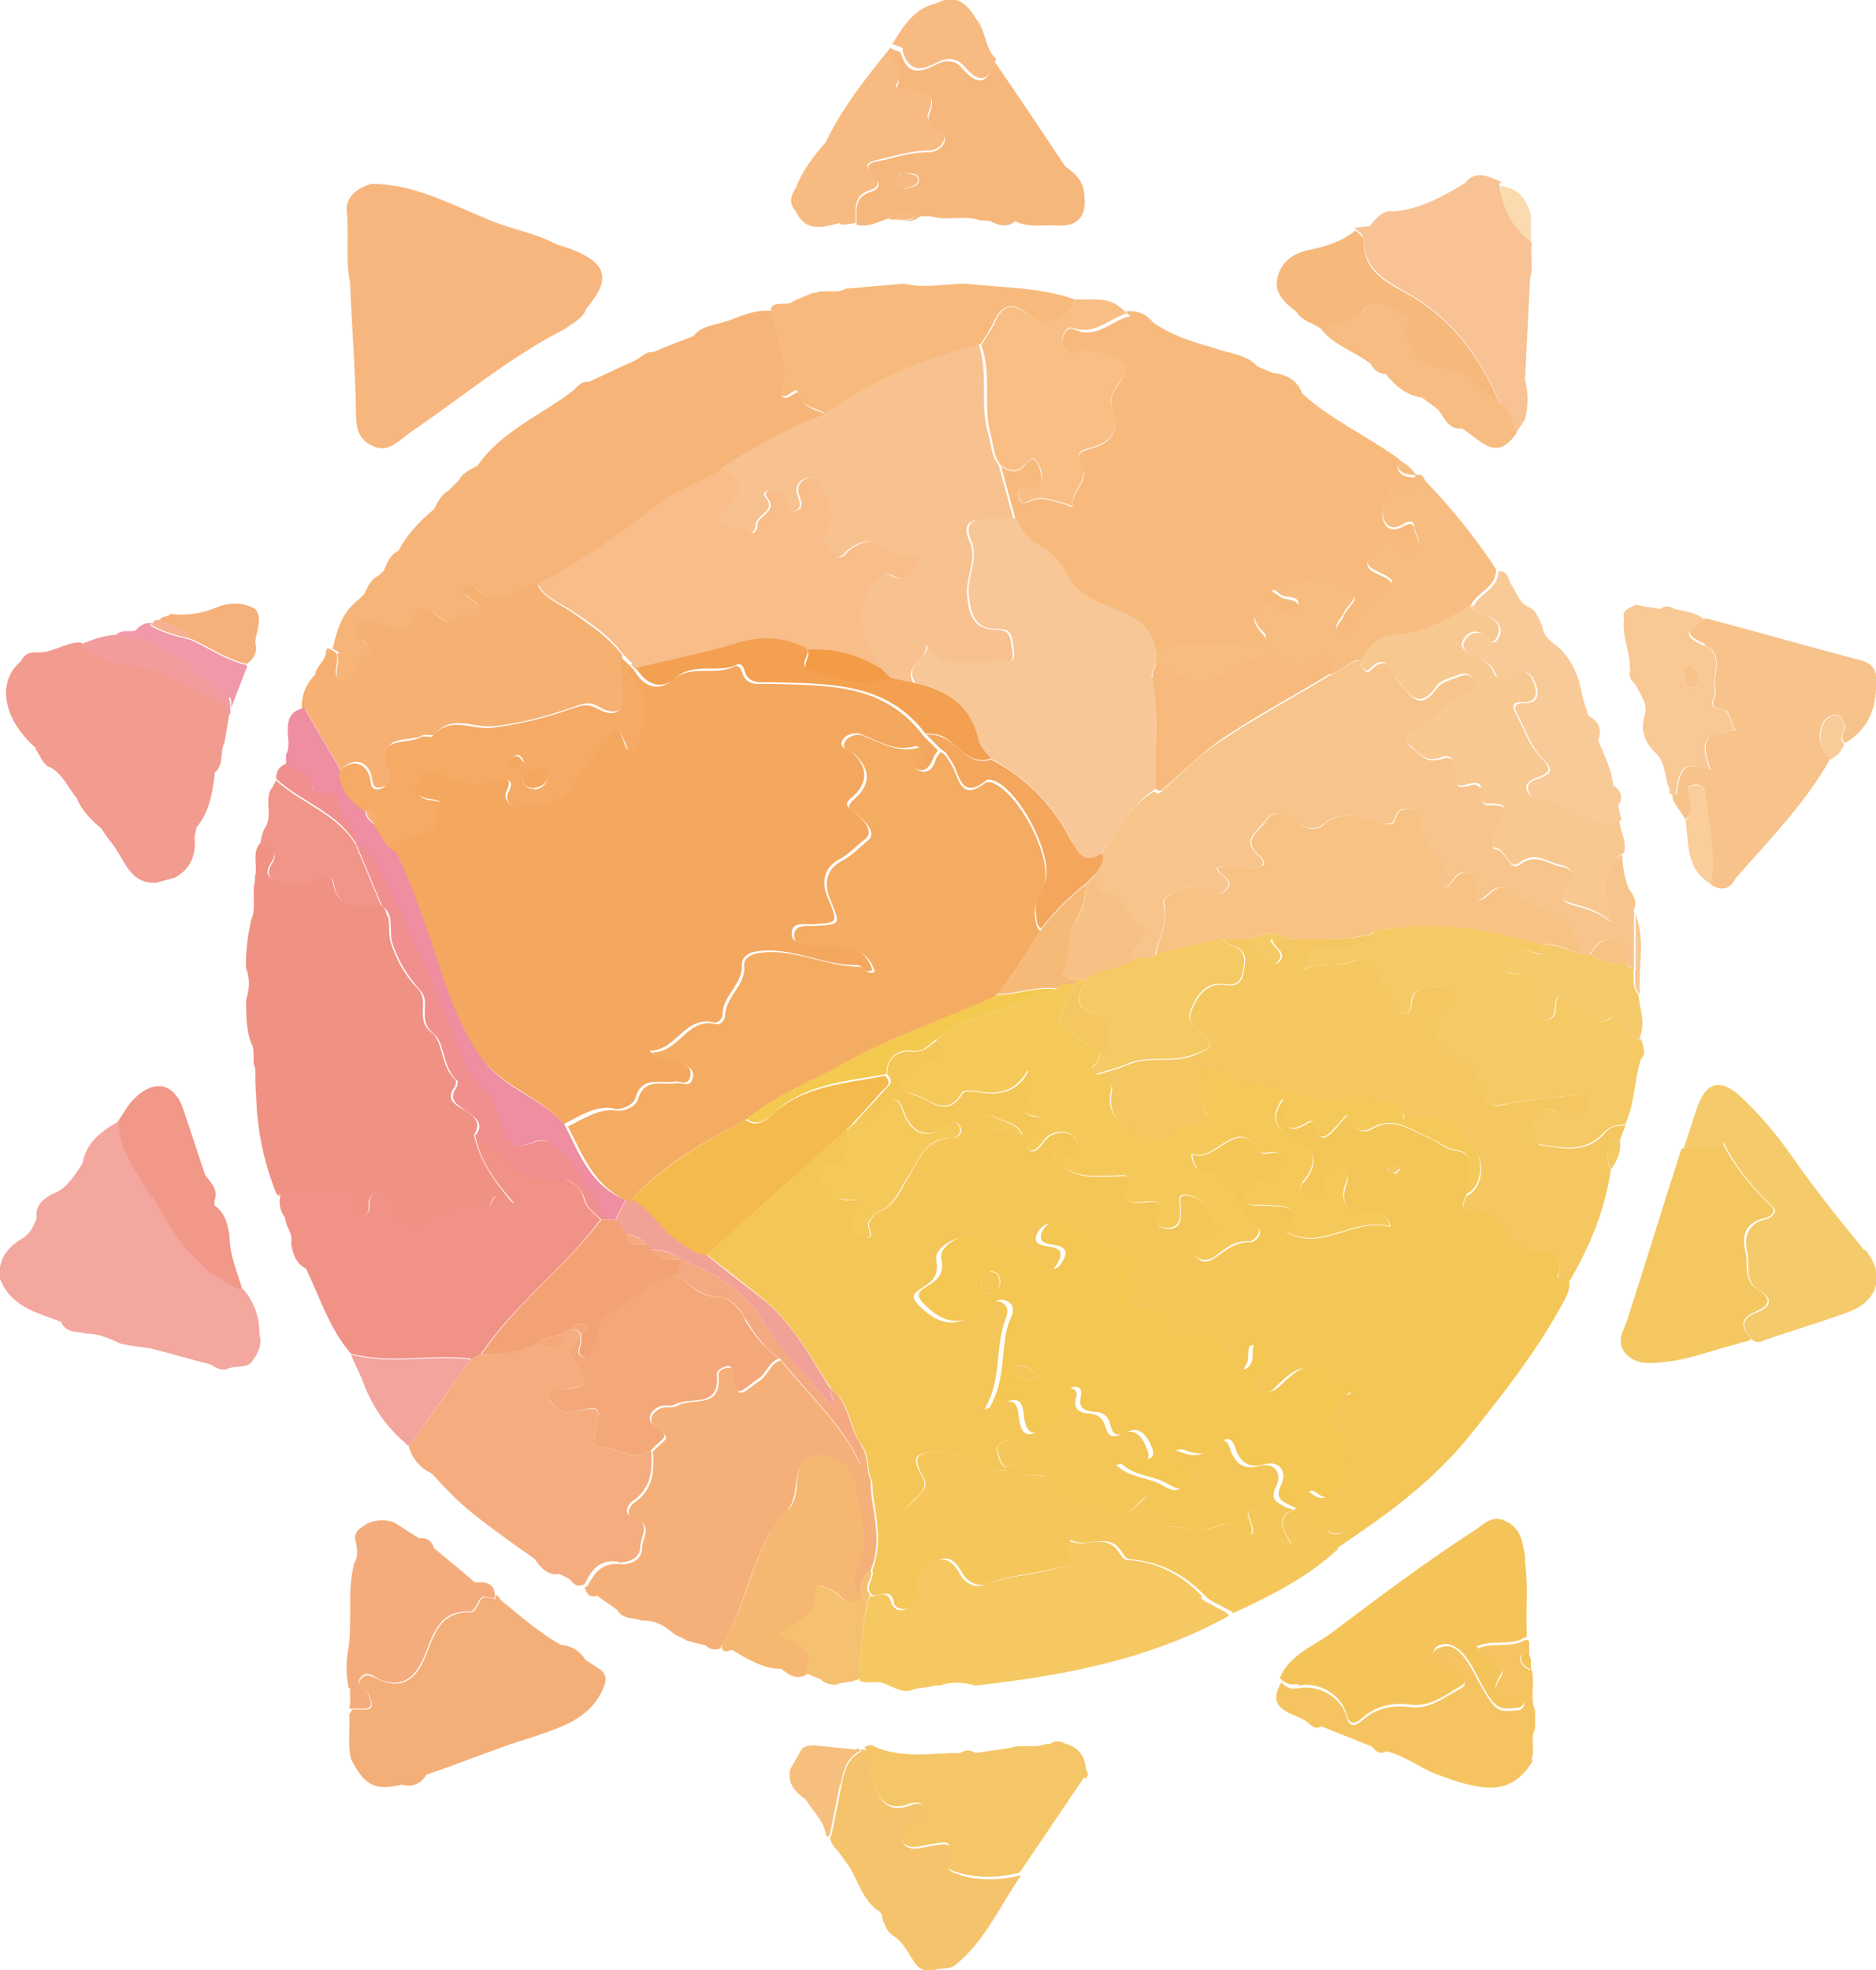 <svg xmlns="http://www.w3.org/2000/svg" id="_&#x30EC;&#x30A4;&#x30E4;&#x30FC;_1" data-name="&#x30EC;&#x30A4;&#x30E4;&#x30FC; 1" viewBox="0 0 225.6 236.8"><defs><style>      .cls-1 {        fill: #f6b478;      }      .cls-1, .cls-2, .cls-3, .cls-4, .cls-5, .cls-6, .cls-7, .cls-8, .cls-9, .cls-10, .cls-11, .cls-12, .cls-13, .cls-14, .cls-15, .cls-16, .cls-17, .cls-18, .cls-19, .cls-20, .cls-21, .cls-22, .cls-23, .cls-24, .cls-25, .cls-26, .cls-27, .cls-28, .cls-29, .cls-30, .cls-31, .cls-32, .cls-33, .cls-34, .cls-35, .cls-36, .cls-37, .cls-38, .cls-39, .cls-40, .cls-41, .cls-42, .cls-43, .cls-44, .cls-45, .cls-46, .cls-47, .cls-48, .cls-49, .cls-50, .cls-51, .cls-52, .cls-53, .cls-54, .cls-55, .cls-56, .cls-57, .cls-58, .cls-59, .cls-60, .cls-61, .cls-62, .cls-63, .cls-64, .cls-65, .cls-66, .cls-67, .cls-68, .cls-69, .cls-70 {        stroke-width: 0px;      }      .cls-2 {        fill: #f4a75e;      }      .cls-3 {        fill: #f4c760;      }      .cls-4 {        fill: #f4c45b;      }      .cls-5 {        fill: #f39b46;      }      .cls-6 {        fill: #f5b192;      }      .cls-7 {        fill: #f5ca64;      }      .cls-8 {        fill: #f29c9e;      }      .cls-9 {        fill: #f4ba4d;      }      .cls-10 {        fill: #f4a879;      }      .cls-11 {        fill: #f8be84;      }      .cls-12 {        fill: #f5c460;      }      .cls-13 {        fill: #f4c652;      }      .cls-14 {        fill: #f4a65d;      }      .cls-15 {        fill: #f4c657;      }      .cls-16 {        fill: #f7c085;      }      .cls-17 {        fill: #f8c891;      }      .cls-18 {        fill: #f7ba7c;      }      .cls-19 {        fill: #f5c75b;      }      .cls-20 {        fill: #f4ac62;      }      .cls-21 {        fill: #f7c58c;      }      .cls-22 {        fill: #ef8da1;      }      .cls-23 {        fill: #f19888;      }      .cls-24 {        fill: #f4c761;      }      .cls-25 {        fill: #f5c959;      }      .cls-26 {        fill: #f6b072;      }      .cls-27 {        fill: #f29b8f;      }      .cls-28 {        fill: #f3a051;      }      .cls-29 {        fill: #f6b079;      }      .cls-30 {        fill: #f5ca6b;      }      .cls-31 {        fill: #f4ae77;      }      .cls-32 {        fill: #f3a49d;      }      .cls-33 {        fill: #f08f8e;      }      .cls-34 {        fill: #f5b079;      }      .cls-35 {        fill: #f8ca98;      }      .cls-36 {        fill: #f5c36b;      }      .cls-37 {        fill: #f2a196;      }      .cls-38 {        fill: #f4a981;      }      .cls-39 {        fill: #f6b77c;      }      .cls-40 {        fill: #f6b87b;      }      .cls-41 {        fill: #f7bb81;      }      .cls-42 {        fill: #f6bf7d;      }      .cls-43 {        fill: #f5b771;      }      .cls-44 {        fill: #f5ac7c;      }      .cls-45 {        fill: #f7c38a;      }      .cls-46 {        fill: #f7b67e;      }      .cls-47 {        fill: #f4c94f;      }      .cls-48 {        fill: #f7bc80;      }      .cls-49 {        fill: #f5c862;      }      .cls-50 {        fill: #f8c294;      }      .cls-51 {        fill: #fadaaf;      }      .cls-52 {        fill: #f8c190;      }      .cls-53 {        fill: #f8c797;      }      .cls-54 {        fill: #f19588;      }      .cls-55 {        fill: #f8c895;      }      .cls-56 {        fill: #f3a275;      }      .cls-57 {        fill: #f3a79f;      }      .cls-58 {        fill: #f198a9;      }      .cls-59 {        fill: #f5ac7e;      }      .cls-60 {        fill: #f5c06f;      }      .cls-61 {        fill: #f5c667;      }      .cls-62 {        fill: #f9ce9b;      }      .cls-63 {        fill: #f7c284;      }      .cls-64 {        fill: #f19286;      }      .cls-65 {        fill: #f5aa66;      }      .cls-66 {        fill: #f8bd89;      }      .cls-67 {        fill: #f7bc82;      }      .cls-68 {        fill: #f09283;      }      .cls-69 {        fill: #f8cc99;      }      .cls-70 {        fill: #f6ba78;      }    </style></defs><path class="cls-15" d="M187.4,153.2c.8-2.7-1.2-2.7-2.8-2.9-1.2-.1-2.1-.6-2.8-1.4-1.4-1.6-2-4.2-5.2-3.4-1,.2-.7-1.1-.3-1.8.1-.9.2-1.8.4-2.6.4-1.5,0-2.6-1.7-2.8-1.1-.1-2-1-2.9-1.4-2.3-.9-4.4-2.8-7.1-1.2-1.3.8-2.4-.2-3-1.6-.7.7-1.1,1.3-1.6,1.8-.8.8-1.6,1.5-2.1-.2-.2-.5-.4-1.1-1-.7-3.4,2.1-2.4-1.1-3-2.8,0,0,0,0,0,0-1.7,2.4-.6,3.7,1.2,4.6,2.7,1.3,3.2,3,1.3,5.3-.4.4-.6.8-.1,1.3.6.7,1.2,1,2.1.8.6-.1.8-.6.7-1.1,0-.4-.2-.8-.1-1.2.2-.8.5-1.7,1.5-1.6,1,0,1.3,1.1,1.1,1.8-1.3,3.5,1.1,3.7,3.4,3.9.8,0,1.6.1,1.8,1.5-4.3-1.3-8.2,3.1-12.5.6,1.4-2.9,1.3-3-2.8-3.2-.8,0-1.8.2-2.1-.7-.3-1,.8-1.6,1.5-2,1.2-.6,2.8-.3,2.8-2.4,0-2.3-2-.5-2.6-1.4-2.7-4.4-5.2,1.4-8,.4-.3-.1.2,1.9,1.1,2,4,.4,3.6,5,6.5,6.6,1,.6,0,2-.8,1.9-1.8,0-2.9,1-4.2,1.9-.8.6-1.8.6-2.4-.3-.8-1.2.4-1.5,1.1-2,.7-.5,2.5-.9,1.7-1.9-1-1.2-1.7-3.1-3.7-3.3-1.2-.1-.8.7-.8,1.4,0,1.2.2,2.7-1.6,2.6-1.5,0-1.2-1.2-.9-2.2.2-1.2-.6-1.1-1.5-1-1.4.1-3.2.5-2.3-2.1.5-1.4-.9-1-1.5-1-1.8,0-3.7.3-5.5-.6-.9-.5-1.8-.8-2-1.9.2-.1.4-.3.5-.3.9,0,2,1.1,2.6-.3.2-.4-.4-1.5-.8-1.8-1.2-.7-2.7-.3-3.4.7-1.6,2.2-2.1,1-2.6-.6,1,0,1.8-.2,2.1-1.3.3-1.1-.5-1-1.2-1.2-1.1-.4-.6-1-.2-1.6.7-1.1.7-2.2,0-3.8-1.3,2.6-3.5,3-5.9,2.6-.7-.1-1.8-.2-2,.1-2,3.3-4,.6-6,.2-.7-.2-1.4-.6-1.5-1.3-.1-.8.6-1.2,1.2-1.6.7-.5,1.6-.9,2.4-1.1,2-.4,1.9-1.3.8-2.6-.9.7-1.5,1.5-3,1.4-1.6-.2-3.1.7-3,2.8,1,.9,0,1.4-.4,1.9-1.2,1.4-2.5,2.7-3.7,4.1,0,0,0,0,0,0,1.5-.4,3-.6,3.9-2.3.5-.9,1.5-1.2,2,.2,1,3,2.7,4,5.6,2.2.6-.4,1.1-.6,1.4.2.3.7-.3,1.3-.9,1.3-3.4,0-4.1,2.7-5.4,4.8-1,1.6-1.6,3.4-3.6,4.1-.4.1-.7.7-1,1.1-.5.6,1,2.3-.7,1.9-1.1-.3-1.6-1.9-.9-3.2.2-.3.5-.6.1-1.2-.8,0-1.7,0-2.5-.3-.9-.3-1.5-1-1.7-1.9-.1-.9.1-1.8,1-1.9,2.8-.6,2.3-2.5,1.9-4.4-5.6,5-11.2,10-16.8,15h0c2.2,1.7,4.4,3.4,6.5,5.1,3.8,3,6,7.2,8.5,11.1,0,0,0,0,0,0,2.3,1.6,2.1,4.6,3.6,6.7h0c1,1.2.6,2.9,1.2,4.2,0,0,0,0,0,0,.5,1.8,2.7,1.7,3.5,3.3.3.5,1.2-.4,1.6-.9.7-.7,1.8-1.4,1-2.8-1.4-2.4-.9-3,2.1-3,3.1,0,5.1,2.5,8,2.2,0,0,0,0,0,0,0,0,0,0,0-.1,0,0,0,0,0,.1.7.8,1.6.6,2.5.6,1.6,0,2.9-.2,3.9,2,.9,2,4.2,1.7,6.2,3,.9.6,2.4-.6,3.3-1.6.6-.6,1.2-1.5,1.7-.3.4,1.2.6,3.2,1.7,3.1,2-.1,3.9.8,5.8,0,.8-.3,1.6-.5,2.3,0,1.5.9,2.9,1.9,1.7-1.2-.3-.8.6-1,1.1-.7.9.5,1.9,1,1.8,2.1,0,1.5.8,1.5,2.2,1.8,0,0,0,0,0,0-1.1-1.8-1.8-3.3.5-4.1,2.1,1.1,2,4.4,4.9,4.8h0s0,0,0,0c5.7-3.8,11.2-7.7,15.7-13.1,4.2-5.2,8.3-10.4,11.5-16.2.5-.9,1.1-1.9.9-3.1-.6,0-1.6,0-1.4-.6ZM118.3,134.5c.2-.6.8-.6,1.3-.3,1.1.7,2.7.6,3.4,2.2-1.4-.3-2.7-.5-3.9-.8-.5-.1-.9-.5-.7-1.1ZM121.2,176.4c0,0-.1,0-.2,0,0,0,0,0,0,0,0,0,0,0,0,0-.7-.2-.9-1.2-1.1-1.9-.2-.8.4-1.2,1.1-1.4,1,0,1.4.6,1.6,1.5.2,1.2-.7,1.9-1.5,1.8ZM160.7,184.4c-.4,0-.8,0-.9-.4-.1-.6.4-.6.9-.7.2.1.7.3.7.5.2.5-.4.6-.7.6ZM162.3,167.5c-1.9-.1-2,1.1-2.5,2.5-.7,1.7,0,2,1,3,1.7,1.6,0,3.5-.3,5.2,0,.6-.9,2.9-2.8,1.3-.7-.5-1.1-.1-1.3.6-.1.5-.3,1-.6,1.2,0,0,0,0,0,.1,0,0,0,0,0,0-.2.1-.6,0-1.1-.2-1.1-.6-2.1-.9-1.2-2.6.7-1.5-.2-2.9-2.1-2.4-2.1.6-3-.6-3.5-2.1-.4-1.3-1.1-1.1-1.7-.5-1.3,1.4-2.7,1.6-4.3.9-.5-.2-1.2-.2-1.5.6-.2.7.1,1.2.7,1.5.8.4,1.9.5,1.2,1.8-.6,1.2-1.7.6-2.4.2-1.7-1.1-3.8-.8-5.7-2.5.9-.2,1.3-.4,1.8-.5.8-.2,2.6.4,2-1.2-.3-1-1.2-3-3-2.1-1.4.7-1.8.2-2.1-.9-.3-1-.9-1.4-1.9-1.5-1.1,0-2-.5-1.6-1.9.2-.6,0-1-.6-1.1-.7,0-.8.5-.8,1,0,1.6-.7,2.6-2,3.4-1.7,1.1-3.2,2.2-3.5-1.2-.3-2.9-2.2-1.2-4.1-.7,2-3.4,1.3-6.9,2.3-10.2.2-.7.9-1.8,0-2.5-1-.7-1.9,0-2.7.7-2.4,1.9-4.5,2.3-7.1-.1-1.3-1.2-1.4-1.7,0-2.5,1.3-.8,2-1.5,1.7-3.3-.4-1.8,3.5-3.7,5.4-2.5,2.4,1.5,5.4,1.5,7.5,3.4.9.7,1.4,0,1.8-.8.5-1,.2-1.5-.8-1.7-1-.2-2.4-.2-1.8-1.6.6-1.3,1.9-1.6,3.3-.8,2.1,1.2,4,2.6,6.4,3.1.9.2,1.6,1.1,1.1,1.7-1.1,1.4,1,2.8-.2,4.1-.3.4.3.9.8.9,2,.1,3.7.5,4,3,0,.2.9.6,1.3.5,3-.6,4.9.9,6.5,3.1.7,1,1.5,1.4,2.1-.2.3-.8-.3-2.5,1.2-1.9.8.3.6,2.1.2,3.2,0,.3-.6.5-.9.8-.4.4-.5.9-.2,1.3.3.4.8.7,1.3.5.6-.2,1.2-.3,1.6-.7,2.1-2.1,4.1-4,6.8-.7.7.9,1.9-.4,2.8.2.1.8-.4,1.3-1,1.3ZM167.6,141c-.4,0-.8-.2-.6-.6,0-.2.4-.3.7-.3.2,0,.4.3.7.5-.3.2-.5.5-.7.5Z"></path><path class="cls-18" d="M129,39.5c-.6-.2-1.4.8-1.2,1.7.2.8.7,1.7,1.6,1.3,1.3-.6,2.3-.1,3.5.2,2.8.7,3.1,1.5,1.4,3.8-.7.9-.8,1.7-.5,2.8.9,2.5-.2,4-2.6,4.6-1.4.4-1.9.7-1.1,2.2,1,1.7-1.3,2.9-1.1,4.7,0,.3-.6-.1-1-.2-1.4-.3-2.8-1.1-4.2-.3-.8.4-1.2,0-1.3-.5-.3-1,.3-1.3,1.2-1.1.8.2,1.5.3,1.6-.6,0-.8-.2-1.9-.6-2.5-.6-.9-1.2,0-1.6.5-.9.9-1.8.5-2.7,0,0,0,0,0,0,0,.6,2.2,1.2,4.4,1.8,6.6h0c.6,1.4,1.5,2.5,2.9,3.3,1.4.8,2.5,1.8,3.2,3.4,1.3,2.6,4.2,3.5,6.5,4.5,2.3,1,3.7,2.1,4.2,4.5h0c3.8-1,7.7-.2,11.5-1.1.5-.1,1.2.7,1.6-.1.3-.7-.4-1-.7-1.5-.4-.6-.9-1.2-.2-1.9.6-.6,1.2-1.1,2.1-.6.9.5,2.2,1.7,2.7.2.6-1.6-1.4-1.1-2.1-1.7-.2-.2-.5-.3-1-.7,2-.8,4.4-.3,5.8-2.1,1.3,1,2.8,1.7,4,2.6.8.6-.8,1.6-1.1,2.5-.3.8-1.5,1.6-.4,2.3,1.1.6,2.1-.4,2.2-1.3.3-1.9,1.7-2.7,2.9-3.5,1.7-1.1,1.3-1.6-.2-2.3-1-.5-2.4-.8-1.2-2.6,1-1.4,1.8-1.7,3.1-.4.7.7,1.5,1.2,2.3.3.9-.9,0-1.9-.2-2.8-.1-1.2-1-.6-1.6-.3-.9.4-1.6.3-2-.5-.7-1.3,0-2.5.4-3.7.3-.9,1-.2,1.7,0,1.8.7,1.6-.8,1.7-1.8,0,0,.1,0,.2,0,0,0,0-.1,0-.2-.1-.1-.3-.2-.5-.3.1.2.2.3.3.5-1.3,0-2.4-.3-2.3-2,.2.1.4.3.7.4,0-.1-.2-.2-.2-.3-.2-.2-.3-.4-.5-.5-3.8-2.7-8-4.6-11.4-7.7-.6-1.7-2-2.3-3.6-2.5-.6-.2-1.1-.5-1.7-.7-1.5-1.6-3.6-1.6-5.4-2.3-2.5-.7-5-1.5-7.2-3-.7-.9-1.6-1.4-2.8-1.4-.2,0-.4,0-.5.1.2.2.3.3.5.5-2.2.5-3.9,2.7-6.5,1.7Z"></path><path class="cls-1" d="M40.5,78.6c.6,1.1-.9,3.1.9,3.3,1.7.2,1.3-2.6,3-3.1.5-.2,0-1.3-.6-1.7-.6-.4-1.1-.9-.7-1.7.5-1,1.3-.7,2.1-.4.6.2,1.4.2,2,.5,1.2.6,2,.7,2.4-.9.2-1.1,1.2-1.6,2.1-1.2,1.4.7,2.5,2.5,4.1.5.6.5,1.3.7,1.8-.1.5-1-.4-1.3-1-1.8-.5-.3-1.1-.7-.5-1.4.2-.2.9-.2,1.1,0,2.2,2.5,4.2,1,6.3-.1.3-.2.8,0,1.2-.1,4.9-2.6,9.5-5.8,13.9-9.2,2.5-1.9,5.5-3.1,8.3-4.6,4-2.6,8.1-4.9,12.6-6.6-1-.9-2.8-.6-3.3-2.5-.3-1.1-1.4,1-2.2.1,1.5-3.6-1-6.8-1.1-10.2-2.1-.3-3.9.7-5.8,1.3-1.3.4-2.8.5-3.7,1.7-1.6.6-3.2,1.2-4.8,1.9-1-.1-1.6.8-2.4,1.1-1.8.8-3.6,1.7-5.4,2.5-.9-.1-1.3.5-1.8,1-3.9,3-8.7,4.9-11.6,9.1-.8.4-1.7.8-2.2,1.7-.4.4-.9.9-1.3,1.3-.9.5-1.3,1.4-1.7,2.2-1.7,1.4-3.2,3-4.3,5-1,.5-1.3,1.4-1.7,2.3-.2.2-.4.5-.7.7-1,.5-1.3,1.4-1.7,2.2-.2.2-.5.5-.7.7-2,1.5-2.6,3.7-3.1,5.9,0,0,0,0,.1,0,.2.2.6.3.7.5Z"></path><path class="cls-68" d="M30.7,105.7c-.5,1.6.2,3.3-.5,4.9-.4,1.9-.7,3.8-.6,5.8.5,1.3.4,2.5,0,3.8,0,1.8,0,3.5.6,5.2.6.9,0,2.1.5,3,0,1.1,0,2.2.1,3.3.1,4,.9,7.9,2.4,11.7.1.2.3.3.4.4,0-.1,0-.2,0-.3,2.2-.2,4.3-.4,6.5-.6,1.5-.1,3.1-.2,2.8,2.2,0,.3.6.7.9,1.1.9-.6.3-1.6.7-2.2.4-.7.9-1.1,1.7-.9.7.2.7.7.8,1.4,0,2.6,3,3.9,5.1,2.1,1.8-1.5,3.6-1.8,5.7-1.7.5,0,.9.6,1.3-.4.4-1.1.7-1,2.7.3-2.1-2.5-4.1-5.1-4.8-8.4,1-1.6-.1-2.3-1.2-3-1-.6-2.3-1.2-1.1-2.8.1-.2.2-.7.1-.8-1.8-1.5-1.5-4.6-2.8-5.6-2.2-1.6-.3-3.7-1.7-5.3-1.5-1.5-2.6-3.4-3.3-5.6-.3-.9-.1-2-.3-3-.2-.3-.3-.7-.4-1-.1-.2-.3-.4-.6-.6-2.4,0-5.1,1-5.7-2.8-.2-1-1.2-.7-2-.3-1.3.8-2.7.9-4,.5-1-.3-2.6-.6-1.4-2.4,1-1.6,0-2.1-1.3-2.4h0c-1.1,1.3-.2,2.9-.7,4.3Z"></path><path class="cls-21" d="M194.1,111.2c-1.5-1.4-3-1.9-4.6-2.3-1.1-.3-2.5-.8-.8-2.4,1-.9.2-2.2-.8-2.3-1.6-.2-3.1-1.8-5.1-.3-1.3,1-1.5-1.5-2.9-1.8-.9-.1-.2-1.6.2-2.3.8-1.6,2.2-3.2-1.2-3-.6,0-.8-.6-.7-1.1,0-.4,0-.7,0-.9-.2-.2-.5-.3-.7-.5-.9,0-2.2.8-2.3-.2-.2-1.4,0-3.5-1.7-2.9-2.1.7-2.7-.6-3.7-1.3-1-.7-.8-1.7.3-2,2.6-.7,3.5-3.9,6.4-4.2.6,0,1.1-1.2.7-2-.4-.8-1.2-.6-1.9-.3-.8.3-1.9.6-2.4,1.2-2.2,3.2-3.3.9-4.8-.7-.8-.9-1.1-3.6-3.4-1.2-.3.4-1.2-.5-1.2-1.3-1.4.1-2.3,1.4-3.6,1.8h0c-4.3,2.6-8.8,5-13,7.8-2.5,1.6-4.6,3.8-6.9,5.8-.3.3-.6.9-1.2.3-3.1,1.9-4.5,5.1-6.6,7.8,0,0,0,0,0,0,0,0,0,0,0,0q.7.5-.6,2.4c0,.9.4,2.2,1.2,2.2,2.4.2,2.4,2.8,4.1,3.7,1,.6.7,1.8,0,2.6-.4.5-1.4.8-.4,1.6,0,0,0,0,0,0h0c.8,0,1.8.2,2.4-.6.4-2.1,1.7-3.9,1-6.2-.3-1,3.1-2.5,4.4-1.8,1.1.6,2.2,1.3,3.2,0,.9-1.2-1-1.5-1.2-2.5,1.4-.5,2.7,0,4.1.1.4,0,1.1,0,1.4-.4,0-.1.1-.2.1-.3,0,0,0,0,0,0,0-.3-.3-.7-.6-.9-2.2-1.9.1-3,.9-4.2.9-1.4,2.4-.7,3.4,0,1.2.9,2.4,1.4,3.5.5,2.2-1.9,4.5-.8,6.7-.3,1,.2,1.6.6,2-.6.3-1.1,1.1-1,1.9-.9.9,0,1.1.8,1,1.5-.2,1.5.8,2.4,1.4,3.5.2.4.5.9.9,1.2,1.3,1-1.1,2.5.2,3.1,1.3.6,1.5-1.8,2.8-1.7,2.4.1.7,2.3,1.6,3.3,1.3,0,2-2.5,3.8-1.1,3.1,2.3,8,2.5,8.6,7.6.4,0,.8,0,1.2,0h0s0,0,0,0c.7-1.2,1.5-2.1,3-1.7,1.5.4,1.2,1.8,1.2,2.9.4.2.8.4,1.1.7,0,0,0,0,0,0,0,0,0,0,0,0,0-2.2,0-4.4,0-6.7,0,0,0,0,0,0,0-.2,0-.4,0-.6.4-.9,0-1.7-.6-2.4-.5-1.3-.8-2.7-.8-4.2q-3.6,2-1.3,8.5Z"></path><path class="cls-3" d="M185.1,137.5c-1.4-.3-1.2-1.6-.8-2.4.5-.9.9-2.5,2.6-1.6,1,.6,1.9.5,2.9.4.8,0,1.4-.5,1.4-1.3,0-1-.8-1.1-1.5-1-2.7.3-5.4.5-8,1-1.8.4-3,.9-3.5-1.7-.3-1.5-1.2-3-3.1-3.6-1.7-.6-2-2.7-3.2-4-.5-.5.9-1.1,1.5-1.6.7-.6,2-.8,1.6-2.2-.3-.9-1.4-1-2-.9-1.1.2-2.5-.2-3.1,1.3-.3.8.1,2-1.2,2-1.6,0-1-1.4-1.5-2.2-1.3-1.7-1.5-5.3-4.6-4.1-2,.7-3.8,0-5.8.9.4-2,1.5-2.5,2.9-2.3,2,.3,3.7-.8,5.4-1.3,0,0,.1-.2.1-.3,0,0,0-.2-.2-.3-3.2.7-6.4.6-9.6.6,0,0,0,0,0,0,0,0,0,0,0,0-.8,0-1.6,0-2.4,0,.1,1,1.7,1.4,1,2.5-.4.6-1,.5-1.6.2-1-.6-2.6-.8-1.8-2.7-1.2,0-2.4,0-3.6,0,.9,1,3.1.7,2.7,3-.2,1.5-.3,2.8-2.3,2.5-2-.3-3.1.9-3.9,2.6-.5,1.1-.7,1.8.5,2.7,2.3,1.9,2.1,2.2-.8,3.3-2.5.8-5.1-.1-7.6,1-1.2.5-2.4.8-3.7,1.2.5.8,2.1.7,1.8,2.1-.7,3.6,2.3,4.3,4.3,5.8.7.5,1.4.3,2.2-.1,1.6-.8,3.2-1.9,5.1-1.9.4-.9-.4-1.2-.5-1.8-.4-1.6-.2-3.3,0-4.9,1.3.5,2.6.8,3.8,1.4,1.5.8,3.3.6,4.4,1,3.8,1.3,7.3,2.3,11.1.8,1,1.9,4.6-.2,4.8,3.1,1.5-.3,2.9-.5,4.5,0,2.3.6,3.3,2.7,4.4,4.3.4.6.8,3.7-1.5,4.8-.3.7-.7,2.1.3,1.8,3.2-.8,3.8,1.8,5.2,3.4.7.8,1.6,1.3,2.8,1.4,1.6.2,3.6.2,2.8,2.9-.2.6.9.6,1.4.6,2.4-4.1,4.2-8.5,4.9-13.2-.6-1.5-.6-2.8,1.1-3.6h0c.2-.6.4-1.2.7-1.8-1,0-1.8,0-2.6,1-2.2,2.4-5,1.8-7.8,1.3Z"></path><path class="cls-3" d="M154.2,132.1s0,0,0,0c0,0,0,0,0,0,0,0,0,0,0,0Z"></path><path class="cls-46" d="M42.1,34.1c.2,5,.6,10,.7,14.9,0,1.9,0,3.7,2,4.6,1.9.9,3.1-.6,4.5-1.6,6.2-4.2,12-9.1,18.7-12.5.9-.7,2.1-1.2,2.5-2.4,3.1-3.6,2.5-5.6-2.2-7.3-.6-.2-1.2-.3-1.7-.6-2.6-1.3-5.4-1.7-8.1-2.9-4.4-1.8-8.8-4.2-13.8-4.2-1.8.5-3.2,1.6-3,3.4.3,2.8-.2,5.7.4,8.5Z"></path><path class="cls-34" d="M94.8,181.3c.6-.6.8-1.8.9-2.8.2-1.9.8-3.6,2.8-3.5,2,.2,4.1,1.2,4.3,3.5.2,3.1,1.9,6.2.3,9.5-.5,1.1-.7,2.9.4,4.2,0,0,0,0,0,0,0-1.3,0-2.6,1.2-3.5,1.1-2.5.7-5.1.3-7.6-.2-1.1-.3-2.1-.3-3.2,0,0,0,0,0,0,0,0,0,0,0,0-.6-1.3-.2-3-1.2-4.2v2.4c-2.3-5-6.4-8.5-9.6-12.6-1.3.4-1.5,1.8-2.6,2.5-1.6,1-2.9,3-2.9-.9,0-.5-.3-.8-.7-.7-.6,0-1.4.3-1.3,1,.4,4.1-3.3,2.5-5,3.6-.5.3-1.4,0-2,.3-1,.5-1.6,1.4-.5,2.3,1.5,1.2,1.6,1.1.2,2.3-.2.2-.4.4-.6.6.2,2.4,0,4.6-2.2,6.1-.7.5-1.1,1.6-.1,1.9,2.5.7,1,2.4,1,3.6,0,1.6-1.7,2-2.6,1.9-2.3-.2-3.1,1.1-4,2.7-.1,0-.2,0-.3.1.2.7.6,1.3,1.5,1,.8.6,1.6,1.1,2.4,1.7.7,1.2,2,.9,3,1.3,1.4-.1,2.5.5,3.5,1.3.5.5,1.3.7,1.9,1.1.8.2,1.5.4,2.3.6.5.5,1.1.6,1.8.3,0,0,0,0,0,0,0,0,0-.1,0-.2,3.4-5.1,3.5-11.9,8.1-16.4Z"></path><path class="cls-64" d="M56.6,163.4c.4-.2.8-.4,1.2-.6,4.1-6.1,10.1-10.4,14.4-16.2-.7-.8-1.7-1.3-2-2.5-.2-1.1-1.2-2.2-2.3-2.2-4.2.3-6.9-2.1-9.6-4.7-.3-.3-.8-.6-1.2-.9.6,3.3,2.6,5.9,4.8,8.4-1.9-1.2-2.2-1.4-2.7-.3-.4,1-.8.4-1.3.4-2.1-.2-4,.1-5.7,1.7-2,1.8-5,.4-5.1-2.1,0-.7-.1-1.2-.8-1.4-.8-.2-1.3.2-1.7.9-.4.7.2,1.6-.7,2.2-.3-.4-1-.8-.9-1.1.3-2.4-1.3-2.3-2.8-2.2-2.2.1-4.3.4-6.5.6,0,.1,0,.2,0,.3-.2,1,0,1.9.6,2.7,0,1,1,1.9.7,3,.2,1.2.5,2.4,1.8,3.1,1.7,3.5,2.8,7.2,5.4,10.2,4.8,1.3,9.6,0,14.4.6Z"></path><path class="cls-19" d="M155.8,181.4c-2.3.8-1.7,2.3-.5,4.1,0,0,0,0,0,0,0,0,0,0,0,0-1.5-.3-2.3-.3-2.2-1.8,0-1.1-1-1.7-1.8-2.1-.5-.3-1.5-.2-1.1.7,1.2,3.1-.1,2.1-1.7,1.2-.7-.5-1.5-.3-2.3,0-1.9.8-3.9-.1-5.8,0-1.1,0-1.3-1.9-1.7-3.1-.5-1.3-1.1-.3-1.7.3-.9.9-2.4,2.1-3.3,1.6-2-1.3-5.2-1.1-6.2-3-1-2.2-2.3-1.9-3.9-2-.9,0-1.8.2-2.5-.6,0,0,0,0,0,0,0,0,0,0,0,0-2.9.3-5-2.2-8-2.2-3,0-3.4.6-2.1,3,.8,1.4-.3,2-1,2.8-.5.5-1.3,1.4-1.6.9-.8-1.5-3-1.5-3.5-3.3,0,0,0,0,0,0,0,1.1.1,2.1.3,3.2.4,2.5.7,5.1-.3,7.6.4,1-1.1,2,0,3h0c.9.3,2.2-1,2.6.9,0,.3.3.6.6.7,0,0,.2,0,.3.1.3,0,.7,0,1.1-.2.7-.4,1.5-.9,1.2-1.9-.7-2.1.8-3,2.1-3.7,1.4-.8,2.3.3,3,1.6.6,1,1.9,1.6,2.9,1.2,3.2-1.3,6.7-1.2,10-2.4.2,0,.5-.5.4-.6-.4-.8-.6-2.4-.3-2.3,1.8,1,4-.7,5.6.8.5.5.9,1.5,1.4,1.5,3.7.3,6.6,1.8,9.1,4.4.7.8,3,1.6,3.4,2.1h0,0c4.5-2.1,9-4.3,12.7-7.8h0c-2.8-.4-2.8-3.7-4.9-4.8Z"></path><path class="cls-26" d="M41,92.5s0,0,0,0h0c1.3-1.4,3-1.2,3.6.5.3.8,0,2,1.4,1.6,1.1-.3,1.3-1.4,1-2.2-1.8-4.4,2.2-3.1,3.8-4,.4-.2,1.2.1,1.4-.1,2.1-2.5,4.6-.8,7-1,3.3-.3,6.5-1.2,9.7-2.3,1.2-.4,1.9-.8,3.2,0,2.1,1.2,3.3.3,3-2.2-.1-1.4-.3-2.7-.3-4.1-1.7-2.2-4-3.7-6.3-5.3-1.4-.9-3-1.5-3.9-3.1-.4,0-.9,0-1.2.1-2.1,1.1-4.1,2.7-6.3.1-.2-.2-.9-.1-1.1,0-.6.7,0,1,.5,1.4.6.5,1.6.8,1,1.8-.4.8-1.1.6-1.8.1-1.7,2.1-2.8.2-4.1-.5-.9-.4-1.8,0-2.1,1.2-.4,1.6-1.2,1.5-2.4.9-.6-.3-1.4-.3-2-.5-.8-.3-1.5-.6-2.1.4-.4.8,0,1.3.7,1.7.6.4,1.2,1.5.6,1.7-1.7.6-1.3,3.4-3,3.1-1.8-.3-.3-2.2-.9-3.3-.1-.2-.5-.3-.7-.5,0,0,0,0-.1,0-.2-.1-.3-.1-.4.2.1,1.2-1.2,1.8-1.3,2.9-1.2,1.2-1.7,2.6-1.6,4.2.1,0,.2-.1.4-.1,1.4,2.5,2.9,4.9,4.3,7.4Z"></path><path class="cls-49" d="M144.6,191.9c-2.5-2.6-5.4-4.2-9.1-4.4-.5,0-.9-1-1.4-1.5-1.6-1.5-3.7.1-5.6-.8-.3-.2-.1,1.5.3,2.3,0,0-.2.5-.4.6-3.2,1.2-6.7,1.1-10,2.4-1,.4-2.3-.1-2.9-1.2-.7-1.3-1.6-2.3-3-1.6-1.3.7-2.8,1.6-2.1,3.7.3.9-.5,1.5-1.2,1.9-.4.2-.8.3-1.1.2,0,0-.2,0-.3-.1-.3-.2-.5-.4-.6-.7-.5-1.9-1.8-.6-2.6-.9-1,3.3-1.1,6.7-1.2,10.2,0,0,0,0-.1,0,0,0,0,0,0,0,.8.4,1.6.1,2.4.2,1.3.2,2.4,1.3,3.8,1,.9-.4,1.9-.3,2.9-.6.2,0,.4,0,.6,0,1.4-.5,2.9-.4,4.3,0,10.6-1.2,21-3.1,30.5-8.4h0c-.3-.6-2.6-1.4-3.4-2.1Z"></path><path class="cls-59" d="M74.4,187.8c.9,0,2.6-.3,2.6-1.9,0-1.2,1.5-2.9-1-3.6-1-.3-.6-1.4.1-1.9,2.2-1.5,2.4-3.7,2.2-6.1-2.2,1.7-4.2-.6-6.3-.3-.7.1-.7-.9-.5-1.7.9-3.2.8-3.3-2.6-2.6-1,.2-1.5,0-2.1-.6-.4-.4-1-.8-.8-1.5.2-.8,1-.5,1.5-.6,3.3-.4,3.6-.7,1.5-3.4-1.3-1.7.2-2.2.8-3.2h0c-.3-.5-.7-.6-1.2-.6-.5,0-.9.1-1.2.6,0,3-1.9,1.1-3,1.2-2.1.9-4.3,1.4-6.6,1.2-.4.2-.8.4-1.2.6-2.4,3.4-4.8,6.8-7.3,10.3,0,0-.1,0-.2,0,.4,1.5,1.3,2.7,2.8,3.4.6.6,1.1,1.2,1.7,1.8,2.7,2.9,5.9,5,9,7.3.6.4,1.2.8,1.7,1.2.7,1,1.5,2,3,1.8.4.2.8.4,1.2.6.4.5.8,1,1.5.7,0,0,.2,0,.3-.1.8-1.6,1.7-3,4-2.7Z"></path><path class="cls-27" d="M9.8,77.5c.2-.1.4-.2.6-.3-.2,0-.5.2-.6.3Z"></path><path class="cls-27" d="M4.3,90.1c.6.7.8,1.9,1.9,2.2,1.4.9,2,2.4,3,3.6.6,1.5,1.8,2.7,3,3.7.4.6.8,1.2,1.2,1.7,1.6,1.9,2.1,5,5.4,4.8.7-.2,1.5-.4,2.2-.6,1.9-1,2.6-2.7,2.4-4.8,0-.4.2-.8.2-1.2,1.5-1.8,1.9-3.9,2.2-6.2,0-.1,0-.3,0-.4,1.2-1,.6-2.5,1.2-3.7.2-1.2.4-2.3.6-3.5-2.4-2.3-5.3-3.6-8.2-5-.4-.2-.7-.5-1-.6-3.1-.4-6.2-.6-8.7-2.9-1.9,0-3.5,1.4-5.4,1.2-.9,0-1.4.3-1.8,1.1-2.9,2.4-2.2,6.9,1.8,10.4Z"></path><path class="cls-57" d="M7.4,159c.6,1.3,2,1,3,1.3,1.5,0,2.8.6,4.1,1.2,1.2.3,2.5.4,3.7.6,2.4.6,4.7,1.3,7.1,1.9.6.4,1.2.7,1.9.6.9-.5,2-.1,2.9-.7.8-1,1.5-2.1,1.1-3.5,0-2.1-.6-4-2.1-5.6,0,0,0,0,0,0,0,0,0,.1-.1.1-5.2-2.2-8.2-6.6-10.6-11.3-1.5-2.9-4.1-5.5-3.8-9.2h0s0,0,0,0c-.2.2-.4.4-.7.6-1.9,1.1-3.6,2.5-4,4.9-1,1.4-1.8,3-3.6,3.6-1.2.7-2.1,1.4-1.9,3-.4.9-.8,1.9-1.8,2.4-1.8,1.1-2.9,2.6-2.6,4.8,1.3,3.4,4.5,4.1,7.4,5.2Z"></path><path class="cls-7" d="M194.9,123.2c-.2-.4-.9-1-1-.9-2.4,1.5-3.5-.6-5-1.8-1-.8-1.8-1.2-1.8.6,0,1-.4,1.6-1.4,1.4-1.2-.2-.8-1.1-.6-1.9.4-1.8-.6-2.8-2.1-3.4-.9-.3-2.8.1-2.4-1.3.3-1,1.9-2.2,3.7-1.5.9.3,1.7.6,1.1-.9,0,0,0,0,0,0h0c-6.2-1.9-12.4-2.9-18.9-1.8-.6,0-1.2,0-1.6.6h0c0,0,.1.2.2.3,0,0,0,.2-.1.3-1.8.6-3.4,1.6-5.4,1.3-1.4-.2-2.5.4-2.9,2.3,2-.9,3.8-.2,5.8-.9,3.1-1.2,3.3,2.4,4.6,4.1.5.7,0,2.2,1.5,2.2,1.4,0,.9-1.2,1.2-2,.6-1.4,2-1.1,3.1-1.3.6-.1,1.7,0,2,.9.4,1.3-.9,1.5-1.6,2.2-.6.5-2,1.1-1.5,1.6,1.2,1.3,1.5,3.4,3.2,4,1.9.6,2.9,2.2,3.1,3.6.5,2.6,1.7,2,3.5,1.7,2.6-.5,5.3-.7,8-1,.7,0,1.5,0,1.5,1,0,.8-.6,1.2-1.4,1.3-1,0-1.9.1-2.9-.4-1.6-1-2.1.7-2.6,1.6-.4.8-.7,2.2.8,2.4,2.7.5,5.6,1.1,7.8-1.3.8-.9,1.7-1,2.6-1,1.2-2.5,1.1-5.2,1.9-7.8.3-.4.5-.8.4-1.2-.1-.4-.2-.9-.3-1.3,0,0,0,0-.1-.1,0,0,0,.2,0,.3-.8-.5-1.8-.8-2.4-1.8Z"></path><path class="cls-45" d="M205,77.6c2.5,1,.9,3.5,1.3,5.3.2.9-1.3,2.3,1.1,2.4.5,0,.8,1.6,1.3,2.5-3.8.4-4.2,1.1-3,4.7-3.1-.9-3.6-.5-4.1,3-.2,0-.3,0-.5,0,0,.4.1.8.4,1.2.4.6.8,1.2,1.2,1.8.9-.7.7-1.6.5-2.5-.1-.8-.7-1.6.7-1.7,1.1,0,1.1.8,1.2,1.6.4,3.4,1.2,6.8.6,10.2h0s0,.2,0,.2c1.2.8,2.3.7,3-.7,4-4.6,8.4-9,11.4-14.4-1.6-1.1-1.7-4.3-.1-5.1,1-.5,1.6.1,1.9,1.1.2.7-.9,1.4,0,2.1h0c2.7-1.6,3.8-4.1,3.7-7.2.3-1.9-.9-2.6-2.5-2.9-6-1.6-12-3.3-18-4.9-1.4,1-3.4,1.7-.1,3.1Z"></path><path class="cls-31" d="M57.6,192.7c-.2.4-.6,1.1-.9,1.1-4.3-.2-4.6,3.5-5.9,6.1-1.1,2.2-2.8,3.1-5.2,2-.8-.3-1.5-.9-2.1-.2-.9,1,.5,1.3.8,1.9,1.3,2.6-.8,1.7-1.9,1.9-.2.2-.3.4-.4.6.1,1.8-.2,3.6.2,5.3,1.6,3.2,2.9,3.9,6.1,3.1,1.3.4,2.3-.1,3-1.2,4.2-1.4,8.2-3.1,12.4-4.4,3.5-1.2,7.5-2.2,9-6.4.2-.7.2-1.3-.5-1.8-.6-.4-1.2-.8-1.8-1.2-.7-1.1-1.7-1.7-3-1.8-2.6-1.5-4.9-3.5-7.2-5.4-.1-.2-.3-.5-.6-.6,0,0,0,0,0,0,0,.2,0,.3,0,.5-.7,0-1.6-.7-2,.5Z"></path><path class="cls-17" d="M184.9,96c-.6,0-1.1-.4-1.3-1.1-.2-.7.3-1,.9-1.3,2.3-.8,2.1-1.2.4-3-1-1.1-1.8-3.3-2.7-5-.4-.8-.2-1.3.9-1.2,1.7.1,1.8-1.1,1.4-2.2-.4-1.1-1.2-2.2-2.7-1.1-.7.6-1.7.7-2.1-.1-.6-1.4-1.6-1.9-2.8-2.4-.6-.3-1.4-.7-1-1.6.4-.8,1.2-1.4,2.2-.9.7.3,1.3,1.9,2,.3.6-1.3-.5-2-1.5-2.5-.8-.3-1.5-.5-1.9-1.3-2.9,1.9-5.9,3.5-9.5,3.6-1.9,0-2.8,1.7-3.8,3,0,.8.9,1.7,1.2,1.3,2.2-2.3,2.5.3,3.4,1.2,1.4,1.6,2.6,3.9,4.8.7.4-.6,1.5-.9,2.4-1.2.7-.3,1.5-.4,1.9.3.4.8-.1,2-.7,2-2.9.3-3.8,3.5-6.4,4.2-1.1.3-1.3,1.3-.3,2,1,.8,1.7,2.1,3.7,1.3,1.7-.6,1.5,1.5,1.7,2.9.1,1,1.4.2,2.3.2.3,0,.6.1.7.5,0,.2,0,.5,0,.9,0,.6.1,1.1.7,1.1,3.4-.2,2,1.4,1.2,3-.4.7-1.1,2.2-.2,2.3,1.4.2,1.6,2.8,2.9,1.8,2-1.5,3.4,0,5.1.3,1,.1,1.8,1.4.8,2.3-1.8,1.6-.3,2.1.8,2.4,1.6.4,3,.9,4.6,2.3q-2.3-6.5,1.3-8.5c.4-1.5-.6-2.8-.6-4.2-3.8,1.2-6.4-2.3-9.9-2.5Z"></path><path class="cls-4" d="M156.2,202.6c2.4-.5,5.1,1.1,5.7,3.4.4,1.6,1.2,1.1,1.9.5,1.7-1.5,3.8-1.9,5.8-1.6,2.5.3,4.2-1.2,6-2.2,1.4-.7-.3-2-1.3-2.8-.6-.5-1.7-.2-1.9-1.2,0-.6.4-.9.9-1,1.1-.3,1.9.3,2.6,1,1.5,1.7,2.1,3.9,3.5,5.7,1.1,1.3,1.9.9,2.9.9.5,0,1-.3,1-.9,0-.7-.5-.7-1.1-.6-2.2.4-3-.4-1.8-2.4.6-1,.2-1.4-.6-1.8-.7-.4-1.7-.5-2.2-1.7,1.9-.9,4.1,0,5.8-1.1,0,0,.1,0,.2,0,0-.2,0-.4,0-.7-.1-2.7.2-5.5-.2-8.2,0-.6,0-1.2-.2-1.8-.2-1.4-.7-2.6-2.2-3.3-1.6-.7-2.4.3-3.6,1.1-5.9,3.8-11.6,8.1-17.2,12.3-2.2,1.7-5.1,2.6-6.3,5.5.6.6,1.2.9,2.1.7Z"></path><path class="cls-39" d="M107.9,10.3c-.3.5.4.5,1,.6,1.8.1,4.1-.1,2.8,3-.2.6.4,1.3,1,1.7.6.4,1.2.8.8,1.7-.4.6-1.1,1-1.8,1-1.8,0-3.5.4-5.2.9-1.4.3-3.3.3-1.1,2.4.6.6,0,1.3-.5,1.4-2.3.6-1.9,2.4-1.9,4h0c1.3.4,2.5-.3,3.7-.7,0,0,0,0,0,0,1.1-.7,2.4-.2,3.5-.4-.7.8-1.5.6-2.4.5.7.1,1.5.3,2.2,0,.3-.1.5-.3.7-.4.4,0,.8,0,1.2,0,2,.6,4.1-.2,6,.5.4,0,.8,0,1.2.1,1,.5,2,.8,3,0,1.6.8,3.3.4,4.9.5,2.5.2,3.7-1,3.4-3.5,0-1.7-1-2.7-2.3-3.6-2.8-4.2-5.6-8.4-8.5-12.6-.8,2.7-2,3-3.9.8-.8-1-2-1-3-.5-2.1,1.1-3.6,1.4-4.4-1.4-.4-.2-.9-.3-1.3-.6,0,0,0,0,0,0,0,.2,0,.4,0,.6-.2,1.5,1.9,2.6.7,4.4ZM109,22.7c-.7,0-1.2-.2-1.1-1,0-.7.4-1.1,1.2-.9.5.1,1.4,0,1.4.8,0,.9-.9.8-1.5,1.1Z"></path><path class="cls-48" d="M168.6,58.9c-.6-.2-1.4-1-1.7,0-.3,1.2-1.1,2.4-.4,3.7.4.8,1.2,1,2,.5.6-.3,1.5-.9,1.6.3.1.9,1.1,1.9.2,2.8-.8.8-1.7.4-2.3-.3-1.2-1.3-2.1-1.1-3.1.4-1.2,1.7.2,2.1,1.2,2.6,1.5.7,1.9,1.2.2,2.3-1.3.8-2.7,1.6-2.9,3.5-.1.9-1.2,2-2.2,1.3-1.1-.7,0-1.5.4-2.3.3-.9,1.9-1.9,1.1-2.5-1.3-.9-2.8-1.6-4-2.6-1.4,1.8-3.7,1.3-5.8,2.1.5.3.8.5,1,.7.7.6,2.8,0,2.1,1.7-.6,1.5-1.8.3-2.7-.2-.9-.5-1.5,0-2.1.6-.6.7-.2,1.3.2,1.9.4.5,1.1.8.7,1.5-.4.8-1.1,0-1.6.1-3.8.8-7.7,0-11.5,1.1,0,.6,0,1.2,0,1.8,2.5,1.2,4.7,3.4,8.1,1.3,1.2-.7,3-1.6,4.6-2,.7-.2,1.4-.8,2-.3,1.6,1.5,2.8,1.7,4.8.2,1.3-1,1.4.9,1.5,2h0,0c1.3-.4,2.2-1.7,3.6-1.8,1-1.3,1.9-2.9,3.8-3,3.6-.1,6.6-1.8,9.5-3.6.8-1.6,3.1-2.1,3-4.3h0c-2.5-3.8-5.3-7.3-8.5-10.6-.2-.4-.4-.9-1-.7,0,0-.1,0-.2,0-.1,1,.1,2.5-1.7,1.8Z"></path><path class="cls-50" d="M164,28.7c0,4.1,3.1,5.2,5.9,6.9,5,3,8.3,7.6,10.5,13,0,0,0,0,0,0t0,0c1.2.9,1.1,2.5,1.8,3.6h0s0,0,0,0c.4-.6.8-1.2,1.2-1.8.4-1.6.4-3.2,0-4.8.2-4,.4-8.1.6-12.1.4-1.4,0-2.8.2-4.2,0-.2-.2-.4-.3-.7,0,0,0,0,0,0-2.2-1.6-3.3-3.9-3.6-6.6.1,0,.2,0,.3,0,0,0-.1-.1-.2-.2-.4-.2-.8-.3-1.2-.5-1.1-.4-2.2-.4-3,.7-2.7,1.6-5.3,3.1-8.5,3.4-1.4-.2-2.2.8-3,1.8-.6,0-1.2.1-1.8.2.3.4,1,.7,1,1.1Z"></path><path class="cls-24" d="M211.2,157.6c1.7-.6,1.8-1.6.3-2.5-2-1.2-1.2-3.1-1.6-4.7-.5-1.9,0-3.5,2.4-4,.6-.1,1.3-.8.8-1.3-2.4-2.3-4.5-4.8-6-7.8-1.5,1-3.3.1-4.9.8,0,0,0,0,0,0-2.2,6.8-4.3,13.7-6.5,20.5-.5,1.4-1.4,2.7-.2,4.1,1.3,1.4,3,1.2,4.7,1,3.1-.3,5.9-1.5,8.9-2.2.4-.3,1.1-.1,1.5-.6,0,0,0,0,0,0-1.4-1.4-1.3-2.6.7-3.3Z"></path><path class="cls-30" d="M224.2,150.3c-3-3.7-6-7.4-8.7-11.3-1.9-2.7-4-5.2-6.4-7.4-2.2-1.9-3.8-1.5-4.8,1-.7,1.8-1.2,3.7-1.9,5.6,0,0,0,0,0,0,1.6-.7,3.4.2,4.9-.8,1.5,3,3.6,5.5,6,7.8.5.4-.3,1.2-.8,1.3-2.3.5-2.8,2.1-2.4,4,.4,1.6-.5,3.5,1.6,4.7,1.4.8,1.4,1.8-.3,2.5-2,.7-2.1,1.8-.7,3.3,0,0,0,0,0,0,.5.5,1.1.3,1.7,0,3.3-1.1,6.6-2.1,9.9-3.3,3.7-1.4,4.4-4.6,2-7.5Z"></path><path class="cls-18" d="M93.8,47.4c.9.9,1.9-1.3,2.2-.1.5,1.9,2.3,1.6,3.3,2.5,5.6-4.1,11.9-6.7,18.6-8.4.5-.8,1.1-1.6,1.5-2.5,1.1-2.4,2.4-2.8,4.5-.9,1.8,1.6,4.6.4,5.4-2-4.3-1.5-8.7-1.4-13.2-1.9-2.5,0-4.9.6-7.4,0-2.3.2-4.7.4-7,.6-1.2.7-2.5,0-3.6.5-.2,0-.4,0-.6.1-.8.4-1.7.6-2.4,1.1-.8.3-1.8-.2-2.4.6.1,3.5,2.6,6.6,1.1,10.2Z"></path><path class="cls-61" d="M130.5,213.8c.4-.3.4-.7.1-1.1-.1-1.6-.9-2.7-2.5-3.1-.6-.4-1.2-.4-1.8,0-.1,0-.3.1-.5,0-1.4.6-2.9,0-4.3.5-1.4.2-2.8.4-4.2.6-.6-.4-1.2-.4-1.8,0-3.4,0-6.9.7-10.2-.7-.4-.3-.8-.3-1.3,0,0,0,0,.1,0,.2,0,0,0,0,.1,0,.2,1.2.4,2.4.7,3.5.7,2.2,1.6,4.2,4.6,3.1.6-.2,1.5-.3,1.7.6.2.7-.2,1.3-.8,1.4-1.3.3-2.6.7-1.9,2.3.6,1.4,2.3.8,3.3.6,2.6-.4,2.7-.6,2.3,1.9-.2,1.2.6,1.3,1.3,1.5,2.4.7,4.9.6,7.3,0h0c2.6-3.8,5.2-7.7,7.8-11.5Z"></path><path class="cls-11" d="M124,38.1c-2.2-1.9-3.4-1.6-4.5.9-.4.9-1,1.6-1.5,2.5,1.3,3.4.2,7.1,1.1,10.6.4,1.3.3,2.7,1.3,3.9,0,0,0,0,0,0,.9.5,1.8.9,2.7,0,.4-.4,1-1.4,1.6-.5.5.7.7,1.7.6,2.5,0,1-.8.9-1.6.6-.9-.3-1.4.1-1.2,1.1.2.6.5,1,1.3.5,1.4-.8,2.8,0,4.2.3.3,0,1,.5,1,.2-.2-1.8,2-3,1.1-4.7-.8-1.5-.4-1.8,1.1-2.2,2.4-.6,3.5-2.1,2.6-4.6-.4-1-.2-1.9.5-2.8,1.8-2.3,1.5-3-1.4-3.8-1.1-.3-2.2-.8-3.5-.2-1,.5-1.4-.5-1.6-1.3-.3-.9.6-1.9,1.2-1.7,2.7,1,4.4-1.2,6.5-1.7-.2-.2-.3-.4-.5-.5-1.2-1.2-2.8-1.3-4.5-1.2-.4,0-.8,0-1.2,0,0,0,0,0,0,0-.8,2.4-3.6,3.5-5.4,2Z"></path><path class="cls-36" d="M115.4,225.3c-.8-.2-1.5-.3-1.3-1.5.3-2.4.3-2.3-2.3-1.9-1,.2-2.7.8-3.3-.6-.7-1.5.6-2,1.9-2.3.6-.1,1-.7.8-1.4-.2-1-1.1-.9-1.7-.6-3,1.1-3.9-.9-4.6-3.1-.4-1.1-.5-2.3-.7-3.5,0,0,0,0-.1,0-.2-.1-.4-.2-.6,0,0,0,0,0,.1.1-1.7.9-2.1,2.4-2.4,4.1-.4,2-.8,4-1.2,6,0,.1-.2.2-.2.2.1.6.4,1.2.9,1.6.6.8,1.2,1.6,1.7,2.4.9,1.7,1.5,3.6,3.1,4.8.5.2.6.6.6,1,.3.7.5,1.5,1.2,2,1.4.8,2,2.4,2.9,3.6.5.5,1.1.8,1.9.7.9-.5,2,0,2.9-.8,3.5-2.9,5.3-7.1,7.8-10.7h0c-2.4.6-4.9.7-7.3,0Z"></path><path class="cls-12" d="M184.2,211.4c.4-1.2-.2-2.5.4-3.6,0-.7,0-1.5,0-2.2-.6-1.4-.1-2.8-.3-4.2,0-.3,0-.6-.3-.9,0,.1,0,.2,0,.3-.7-.4-1.4-.9-1.1-1.8.2-.5.6-.1,1,0,0-.5,0-1.1,0-1.6,0-.2-.2-.3-.3-.3,0,0,0,0-.2,0-1.7,1.1-4,.2-5.8,1.1.5,1.2,1.5,1.3,2.2,1.7.8.5,1.2.8.6,1.8-1.2,2-.5,2.8,1.8,2.4.5-.1,1-.2,1.1.6,0,.6-.4.9-1,.9-1,0-1.9.4-2.9-.9-1.4-1.8-2.1-4-3.5-5.7-.7-.8-1.5-1.4-2.6-1-.5.1-1,.4-.9,1,.2,1,1.3.7,1.9,1.2,1,.8,2.7,2.1,1.3,2.8-1.8.9-3.6,2.5-6,2.2-2.1-.3-4.1.1-5.8,1.6-.7.6-1.5,1-1.9-.5-.6-2.3-3.3-3.8-5.7-3.4-.9.2-1.5,0-2.1-.7-2,3.4,1.3,3.6,3,4.7.5.4,1,1.1,1.8.6,2,.8,4,1.6,6,2.4.5.5,1,1.1,1.8.6,2.2.5,3.9,1.9,5.9,2.7,5.8,2.2,9.1,2.7,11.7-1.5Z"></path><path class="cls-43" d="M93.5,196.6c1.9-1.7,4.9-2.1,4.6-5.5,0-.9,1.2-.3,2.1.1,1,.5,1.8,2.4,3.4,1,0,0,0,0,0,0-1.1-1.3-.9-3.1-.4-4.2,1.6-3.3,0-6.4-.3-9.5-.2-2.3-2.3-3.3-4.3-3.5-2.1-.2-2.7,1.6-2.8,3.5,0,1-.3,2.2-.9,2.8-4.6,4.6-4.7,11.3-8.1,16.4,0,0,0,.1,0,.2,0,.7.6.7,1.2.4,1.9,1.1,3.7,2.3,6,2.3.9.8,1.8,1.3,3,.7v-.2c1.3-3.1-.9-3.8-3.4-4.5Z"></path><path class="cls-44" d="M42.1,203c0,.6,0,1.2,0,1.9,0,0,0,0-.1.2,0,.1,0,.3.3.3,0,0,0,0,0,0,1.1-.2,3.2.7,1.9-1.9-.3-.6-1.6-.9-.8-1.9.7-.8,1.4-.2,2.1.2,2.4,1.1,4.1.2,5.2-2,1.3-2.6,1.6-6.3,5.9-6.1.3,0,.7-.7.9-1.1.5-1.2,1.3-.4,2-.5,0-.2,0-.3,0-.5-.1-1.3-1.1-1.5-2.4-1.4-1.6-1.4-3.2-2.7-4.9-4.1-.3-.9-.8-1.3-1.8-1.2-1-.6-2-1.3-3-1.9-1-.4-2-.3-3,0-.4.2-.8.5-1.1.7-.4.3-.6.7-.6,1.2.2,1,.5,2-.1,3-.9,3.4-.2,6.8-.7,10.2-.3,1.6-.3,3.2,0,4.7Z"></path><path class="cls-35" d="M176.9,72.7c.3.8,1.1,1,1.9,1.3,1,.4,2.1,1.2,1.5,2.5-.7,1.6-1.4,0-2-.3-1-.4-1.8.1-2.2.9-.4.8.3,1.3,1,1.6,1.2.5,2.2,1,2.8,2.4.3.8,1.3.7,2.1.1,1.5-1.2,2.3,0,2.7,1.1.4,1.1.3,2.3-1.4,2.2-1.1,0-1.3.4-.9,1.2.9,1.7,1.7,3.9,2.7,5,1.7,1.8,1.9,2.2-.4,3-.6.2-1.1.5-.9,1.3.2.7.6,1.1,1.3,1.1,3.5.2,6.1,3.7,9.9,2.5,0,0,0,0,0,0-.1-.6-.3-1.2-.4-1.8.7-1,.3-1.8-.6-2.4-.2-1.9-1.1-3.7-1.8-5.4.5-1.4,0-2.3-1.2-3-.2-.8-.5-1.5-.7-2.3-.4-2.3-1.2-4.4-3-6-.8-.6-1.7-1.2-1.8-2.4-.5-.9-.7-2-1.8-2.4-1-.5-1.3-1.6-1.8-2.4-.5-.6-.4-1.5-1.2-1.8-.2,0-.4,0-.5-.1h0c0,2.2-2.3,2.7-3,4.3Z"></path><path class="cls-22" d="M37.6,94.9c0,.5.7.6,1.2.5,1.3-.3,1.9.3,1.9,1.5,0,1.9,2.5,2.6,2.1,4.7h0c1.6.4,2.1,1.8,2.7,3,3.5,7,7,14,9.5,21.4.6,1.8,1.5,3.4,2.9,4.8,1.2,1.2,2,2.7,2.3,4.4.5,2.1,1.7,3.1,3.9,2.1,1.3-.6,2.1,0,2.9.8,2.5,2.4,4.2,5.5,5.8,8.5,0,0,0,0,0,0h0c.4,0,.8,0,1.2,0h0c.4-.8.8-1.6,1.2-2.4h0c-4.1-1.6-5.5-5.4-7.3-9-2.7-3.2-7.2-4.3-9.7-7.7-3.8-5.1-5.1-11.3-7.3-17.2-1-2.8-2-5.6-3.4-8.2-1.2-.7-1.6-2-2.4-3,0,0,0,0,0,0-.8-.4-1.2-1-1.2-1.8-1.7-1.2-2.9-2.6-3-4.8,0,0,0,0,0,0-1.4-2.5-2.9-4.9-4.3-7.4-.2,0-.2,0-.4.1-1.3.4-1.6,1.3-1.6,2.6,0,1,.3,2-.2,2.9,0,.4,0,.8,0,1.2h0c1.1,1,3.1.8,3.2,3Z"></path><path class="cls-41" d="M101.1,27c.6,0,1.2-.1,1.8-.2h0c0-1.6-.4-3.4,1.9-4,.5-.1,1.1-.8.5-1.4-2.2-2-.3-2,1.1-2.4,1.7-.4,3.4-.9,5.2-.9.7,0,1.4-.3,1.8-1,.5-.8-.2-1.3-.8-1.7-.6-.4-1.2-1.1-1-1.7,1.3-3.1-1-2.9-2.8-3-.5,0-1.3,0-1-.6,1.2-1.8-1-2.9-.7-4.4-2.9,3.6-5.8,7.2-7.8,11.4-1.5,1.7-2.8,3.4-3.6,5.5-.7,1-.8,1.9,0,2.8,1.2,2.6,3.3,1.9,5.3,1.4Z"></path><path class="cls-55" d="M196.1,80.5c-.4.8.1,1.3.6,1.8.5,1.2,1.5,2.2,1.1,3.6-.6,1.9,0,3.4,1.4,4.7,1.2,1.2.9,2.9,1.6,4.3-.1.4,0,.6.2.6.1,0,.3,0,.5,0,.5-3.6,1-3.9,4.1-3-1.2-3.5-.8-4.2,3-4.7-.4-.9-.8-2.5-1.3-2.5-2.4-.1-.9-1.5-1.1-2.4-.3-1.8,1.2-4.3-1.3-5.3-3.3-1.4-1.3-2.1.1-3.1-1-.9-2.3-1-3.6-1.3-.6-.4-1.2-.4-1.8,0-1-.2-1.9-.3-2.9-.5-.7.4-1.7.5-1.4,1.7-.3,2.1.8,4,.7,6ZM203.2,80c.8.3,1.1,1,1.1,1.8,0,.5-.5,1-1,.8-.9-.3-.7-1.3-.9-2-.1-.5.4-.6.8-.6Z"></path><path class="cls-40" d="M155.8,37.3c.5,1,1.4,1.3,2.2,1.7.3.2.6.3.8.5,1.7-.9,3.9-.3,5.4-2.5,1-1.4,3.1.2,4.6.9,1.3.6,0,1.6.2,2.2.5,2.1,2.1,4.1,3.9,4.2,3.5.2,5.2,2.6,7.5,4.4,0,0,0,0,0,0-2.2-5.4-5.5-10-10.5-13-2.9-1.7-6-2.8-5.9-6.9,0-.3-.6-.7-1-1.1-1.6,1.3-3.4,1.9-5.4,2.3-2.1.4-3.6,1.5-4,3.5-.4,1.7.9,2.9,2.2,3.9Z"></path><path class="cls-23" d="M18.3,143.7c2.5,4.7,5.4,9.1,10.6,11.3,0,0,0,0,.1-.1,0-.1.1-.3,0-.4-.6-1.9-1.4-3.9-1.4-5.9-.2-1.4-.5-2.8-1.8-3.7,0-.2,0-.4,0-.6.5-1.3-.4-2.1-1.1-3-.9-2.6-1.7-5.2-2.6-7.8-1.1-3.4-3.6-3.9-6.1-1.3-.7.7-1.1,1.6-1.7,2.4h0c-.2,3.7,2.3,6.3,3.8,9.2Z"></path><path class="cls-67" d="M180.5,48.6s0,0,0,0c-2.3-1.8-4-4.2-7.5-4.4-1.9-.1-3.5-2.1-3.9-4.2-.1-.6,1.1-1.5-.2-2.2-1.5-.7-3.6-2.4-4.6-.9-1.5,2.2-3.7,1.6-5.4,2.5v.2c1.5,1.9,3.9,2.6,5.9,4.1.4.8,1,1.2,1.9,1.3,1.1,1.4,2.4,2.5,4.3,2.8.6.4,1.2.9,1.8,1.3.9.9,1.2,2.6,3,2.4,2.1,1.2,4.1,4.3,6.6.5h0c-.7-1.1-.6-2.7-1.8-3.6Z"></path><path class="cls-54" d="M32.7,103.8c-1.1,1.8.4,2.1,1.4,2.4,1.3.3,2.8.2,4-.5.7-.4,1.8-.7,2,.3.6,3.8,3.3,2.8,5.7,2.8-1-2.4-2-4.8-3-7.2h0c-2.2-3.8-6.6-5-9.6-7.8h0c-.2.4-.4.8-.7,1.2-.6,1.4.2,2.9-.5,4.3-.5.7-.6,1.5-.7,2.3h0c1.4.3,2.3.8,1.3,2.4Z"></path><path class="cls-30" d="M196.6,116.6s0,0,0,0c-.4-.2-.8-.4-1.1-.7-1.5,0-3-.2-4.2-1.2h0c-.4,0-.8,0-1.2,0-1.6-.6-3.1-1.3-4.8-1.2,0,0,0,0,0,0,.6,1.5-.3,1.3-1.1.9-1.7-.7-3.4.5-3.7,1.5-.4,1.4,1.5.9,2.4,1.3,1.5.5,2.5,1.6,2.1,3.4-.2.8-.6,1.6.6,1.9,1,.2,1.4-.5,1.4-1.4,0-1.8.8-1.4,1.8-.6,1.4,1.1,2.5,3.3,5,1.8.1,0,.8.5,1,.9.5,1,1.5,1.3,2.4,1.8,0,0,0-.2,0-.3.5-1.3.3-2.6,0-3.9,0-.4-.1-.8-.2-1.3,0,0,0,0,0,0-.8-.9-.4-1.9-.6-2.9Z"></path><path class="cls-60" d="M104.7,191.7h0c-1.1-1,.4-2,0-3-1.2.9-1.2,2.2-1.2,3.5,0,0,0,0,0,0-1.6,1.3-2.4-.5-3.4-1-.9-.4-2.2-1-2.1-.1.3,3.4-2.7,3.8-4.6,5.5,2.5.8,4.7,1.5,3.4,4.5.6.2,1.2.5,1.8.7.5.5,1.2.7,1.9.7.9-.4,1.9-.2,2.8-.7,0,0,0,0,.1,0,.1-3.4.2-6.8,1.2-10.2Z"></path><path class="cls-32" d="M56.6,163.4c-4.8-.6-9.7.7-14.4-.6.4,1,.9,2,1.3,2.9,1.1,3.1,2.8,5.7,5.3,7.8h0c0,.2.2.2.3.2,0,0,.1,0,.2,0,2.4-3.4,4.8-6.8,7.3-10.3Z"></path><path class="cls-41" d="M108.5,6s0,0,0,0c.8,2.8,2.4,2.5,4.4,1.4,1-.5,2.2-.4,3,.5,1.8,2.2,3.1,2,3.9-.8-1.4-1.3-1.2-3.4-2.4-4.8-1.1-1.9-2.5-3.1-4.8-1.9-2.7.6-4,2.8-5.3,4.9,0,0,0,0,0,0,0,0,0,0,0,0,.4.2,1.2.3,1.3.6Z"></path><path class="cls-8" d="M28,84.7c0,.2-.1.4-.2.6.1-.2.2-.4.2-.6Z"></path><path class="cls-8" d="M19.5,80.9c2.9,1.4,5.9,2.7,8.2,5,0-.2,0-.4,0-.6,0-.5,0-1.2-.2-1.4-4.1-3.3-7.6-7.6-13.6-7.6,0,0,0,0,0,0h0c-1.2.1-2.4.4-3.5.9-.2,0-.4.2-.6.3,2.4,2.3,5.6,2.5,8.7,2.9.4,0,.7.4,1,.6Z"></path><path class="cls-29" d="M23,76.8s0,0,0,0c2.2,1,4.2,2.4,6.6,3,0,0,0,0,.1,0,.8-.6,1.3-1.4,1-2.5,0-.4.1-.8.2-1.2.2-1,.5-2-.2-2.9-1.6-.9-3.2-.8-4.9-.1-1.7.7-3.5.9-5.3.7-.3.4-1,.2-1.3.7,0,0,0,0,.1,0,1.1.9,2.9.7,3.6,2.3Z"></path><path class="cls-42" d="M101.1,214.5c.3-1.7.7-3.2,2.4-4.1,0,0,0,0-.1-.1-.1-.1-.3-.2-.5,0-1.6-.2-3.2-.3-4.8-.5-.7,0-1.4,0-1.8.6-.4.8-.9,1.6-1.3,2.3-.3,1.7.6,2.7,1.9,3.6.8,1.4,2.1,2.4,2.4,4.1,0,.3.2.4.3.3,0,0,.1,0,.2-.2.4-2,.8-4,1.2-6Z"></path><path class="cls-58" d="M27.6,83.8c.3.2.2.9.2,1.4,0-.2.1-.4.2-.6.5-1.4,1.1-2.8,1.6-4.2,0,0,.1,0,.1-.2,0-.1,0-.2-.1-.3,0,0,0,0-.1,0-2.4-.6-4.4-2-6.6-3,0,0,0,0,0,0,0,0,0,0,0,0-1.6-.4-3.3-.8-4.8-1.7,0-.1.1-.2.2-.3,0,0,0,0-.1,0-.8-.1-1.4.3-1.9.9-.8.2-1.8-.2-2.4.6,0,0,0,0,0,0,6,0,9.5,4.3,13.6,7.6Z"></path><path class="cls-62" d="M205.1,96c-.1-.8-.1-1.7-1.2-1.6-1.4,0-.8.9-.7,1.7.1.9.4,1.8-.5,2.5.4,2.8,0,5.9,3.1,7.7,0,0,0,0,0,0,.6-3.5-.2-6.8-.6-10.2Z"></path><path class="cls-33" d="M42.8,101.5c.4-2.1-2.1-2.8-2.1-4.7,0-1.2-.6-1.8-1.9-1.5-.5.1-1.2,0-1.2-.5,0-2.2-2.1-2-3.2-3h0c-.8.3-1.2.9-1.2,1.8h0c3,2.8,7.4,4,9.6,7.8Z"></path><path class="cls-69" d="M221.9,87.3c-.3-1-.9-1.7-1.9-1.1-1.5.8-1.4,4.1.1,5.1.8-.4,1.4-1,1.7-1.9,0,0,0,0,0,0-.9-.7.2-1.4,0-2.1Z"></path><path class="cls-17" d="M196.6,116.6c.2,1-.3,2.1.6,2.9,0,0,0,0,0,0-.2-3.2.7-6.4-.5-9.6h0c0,2.2,0,4.4,0,6.7,0,0,0,0,0,0Z"></path><path class="cls-7" d="M193.7,140.6c.8-1.1,1.3-2.2,1.1-3.6,0,0,0,0,0,0-1.7.8-1.7,2.1-1.1,3.6Z"></path><path class="cls-41" d="M110.1,25.8c-1.2.1-2.4-.4-3.5.4,0,0,0,0,0,0,.2,0,.3.1.5.2.2,0,.4,0,.7,0,.8,0,1.7.2,2.4-.5Z"></path><path class="cls-4" d="M183,198.9c-.3.9.3,1.4,1.1,1.8,0-.1,0-.2,0-.3,0-.3,0-.6,0-.9,0-.2-.2-.4-.2-.6h0c-.3,0-.8-.5-1,0Z"></path><path class="cls-13" d="M160.6,166c-2.7-3.3-4.7-1.3-6.8.7-.4.4-1.1.6-1.6.7-.5.2-1,0-1.3-.5-.3-.5-.3-.9.2-1.3.3-.3.8-.5.9-.8.3-1.1.6-2.9-.2-3.2-1.6-.7-1,1.1-1.2,1.9-.6,1.6-1.4,1.1-2.1.2-1.6-2.3-3.5-3.7-6.5-3.1-.4,0-1.2-.3-1.3-.5-.3-2.5-2-2.9-4-3-.6,0-1.2-.5-.8-.9,1.2-1.4-.9-2.7.2-4.1.5-.7-.2-1.6-1.1-1.7-2.4-.4-4.3-1.9-6.4-3.1-1.4-.8-2.7-.5-3.3.8-.6,1.4.8,1.4,1.8,1.6,1,.2,1.3.8.8,1.7-.4.8-1,1.5-1.8.8-2.2-1.9-5.1-1.9-7.5-3.4-1.9-1.2-5.8.7-5.4,2.5.4,1.8-.4,2.5-1.7,3.3-1.4.8-1.3,1.3,0,2.5,2.5,2.4,4.7,2,7.1.1.8-.6,1.6-1.4,2.7-.7,1,.7.3,1.8,0,2.5-1,3.2-.3,6.8-2.3,10.2,1.9-.4,3.8-2.2,4.1.7.3,3.4,1.8,2.3,3.5,1.2,1.3-.8,2-1.9,2-3.4,0-.5,0-1.1.8-1,.6,0,.7.6.6,1.1-.4,1.4.4,1.8,1.6,1.9,1,0,1.7.5,1.9,1.5.3,1.1.6,1.6,2.1.9,1.8-.9,2.7,1.2,3,2.1.5,1.6-1.2,1-2,1.2-.5.1-.9.3-1.8.5,1.9,1.7,4,1.4,5.7,2.5.7.4,1.7,1,2.4-.2.7-1.3-.5-1.4-1.2-1.8-.6-.3-.9-.8-.7-1.5.2-.7,1-.8,1.5-.6,1.7.7,3,.5,4.3-.9.6-.6,1.3-.7,1.7.5.5,1.5,1.3,2.7,3.5,2.1,1.9-.5,2.8.9,2.1,2.4-.9,1.8.2,2.1,1.2,2.6.5.3.8.3,1.1.2,0,0,0,0,0,0,.3-.2.5-.7.6-1.2.2-.7.6-1.1,1.3-.6,1.9,1.6,2.7-.7,2.8-1.3.2-1.7,2-3.6.3-5.2-1-1-1.7-1.3-1-3,.6-1.4.6-2.6,2.5-2.5.6,0,1.1-.4,1-1.3-.9-.6-2,.7-2.8-.2ZM119.1,155.5c-.7.1-1.1-.3-1.1-1,0-.8.2-1.6,1.2-1.7.7,0,1,.5,1.1,1.1,0,.8-.4,1.3-1.1,1.5ZM121.9,164.9c0-.1.1-.7.2-.7,1.1-.3,1.9.3,2.9,1.3-1.4.4-2.4.6-3.1-.6Z"></path><path class="cls-25" d="M131.8,127.9c.2-.6.9-1.2,0-1.8-.3-.2-.5-.3-.8-.4-4.3-2.8-4.3-2.9-1.6-7.4-.8,0-1.8-.3-2.4.6h0c-3.8,1.4-7.6,2.8-11.5,4.1-1.2.4-1.9,1.5-2.9,1.9,1.1,1.3,1.2,2.2-.8,2.6-.8.2-1.7.6-2.4,1.1-.5.4-1.3.8-1.2,1.6.1.7.8,1.2,1.5,1.3,2,.4,4.1,3.1,6-.2.2-.3,1.3-.2,2-.1,2.4.4,4.5,0,5.9-2.6.6,1.6.7,2.7,0,3.8-.4.6-.9,1.2.2,1.6.6.2,1.5,0,1.2,1.2-.3,1-1.1,1.3-2.1,1.3.5,1.6,1,2.8,2.6.6.7-1,2.2-1.4,3.4-.7.5.3,1,1.3.8,1.8-.6,1.4-1.7.3-2.6.3s-.3.2-.5.3c.2,1.2,1.1,1.5,2,1.9,1.8.9,3.6.6,5.5.6.7,0,2-.4,1.5,1-.9,2.6.9,2.3,2.3,2.1.9,0,1.8-.2,1.5,1-.2,1.1-.5,2.2.9,2.2,1.8,0,1.6-1.4,1.6-2.6,0-.7-.4-1.5.8-1.4,1.9.2,2.7,2,3.7,3.3.8,1.1-.9,1.4-1.7,1.9-.7.5-1.9.8-1.1,2,.6.8,1.6.8,2.4.3,1.3-1,2.4-2,4.2-1.9.7,0,1.8-1.4.8-1.9-2.8-1.6-2.4-6.2-6.5-6.6-.9,0-1.5-2.1-1.1-2,2.8,1.1,5.2-4.8,8-.4.6.9,2.6-.9,2.6,1.4,0,2.1-1.7,1.8-2.8,2.4-.7.4-1.8,1-1.5,2,.2.9,1.3.7,2.1.7,4.1.2,4.2.4,2.8,3.2,4.3,2.5,8.1-1.8,12.5-.6-.2-1.4-1-1.4-1.8-1.5-2.3-.3-4.7-.5-3.4-3.9.3-.7,0-1.7-1.1-1.8-1,0-1.3.9-1.5,1.6-.1.3,0,.8.1,1.2,0,.5-.1,1-.7,1.1-.9.2-1.6-.2-2.1-.8-.4-.5-.2-.8.1-1.3,1.9-2.3,1.5-4-1.3-5.3-1.8-.9-2.9-2.2-1.2-4.6,0,0,0,0,0,0,0,0,0,0,0,0,.5,1.7-.4,4.9,3,2.8.6-.4.9.2,1,.7.5,1.7,1.3,1,2.1.2.5-.5.9-1,1.6-1.8.6,1.4,1.7,2.4,3,1.6,2.8-1.6,4.9.3,7.1,1.2,1,.4,1.8,1.2,2.9,1.4,1.8.2,2.1,1.2,1.7,2.8-.2.9-.3,1.8-.4,2.6,2.3-1,1.9-4.2,1.5-4.8-1.1-1.6-2.1-3.6-4.4-4.3-1.6-.4-3-.2-4.5,0-.2-3.3-3.8-1.2-4.8-3.1-3.9,1.4-7.4.5-11.1-.8-1.1-.4-3-.2-4.4-1-1.2-.6-2.5-1-3.8-1.4-.3,1.6-.4,3.3,0,4.9.1.5.8.9.5,1.8-1.9,0-3.5,1.1-5.1,1.9-.8.4-1.4.7-2.2.1-2.1-1.5-5.1-2.2-4.3-5.8.3-1.4-1.3-1.3-1.8-2.1-.6-.4-.6-.8,0-1.2Z"></path><path class="cls-9" d="M92.8,134c-.7.7-1.9,1.6-3.1.6-5,2.6-9.9,5.5-13.8,9.6,2.5,1.4,3.8,4.2,6.4,5.6.9.4,1.6,1.1,2.6,1.1,5.6-5,11.2-10,16.8-15,.2-.2.4-.4.6-.6,0,0,0,0,0,0,1.3-1.4,2.5-2.7,3.7-4.1.5-.5,1.4-1,.4-1.9-4.8,1-9.8,1.1-13.7,4.8Z"></path><path class="cls-25" d="M101.7,135.8c.3,1.9.9,3.8-1.9,4.4-.9.2-1.1,1.1-1,1.9.1,1,.8,1.7,1.7,1.9.8.2,1.8.2,2.5.3.4.6,0,.8-.1,1.2-.8,1.4-.3,3,.9,3.2,1.7.4.2-1.3.7-1.9.3-.4.6-.9,1-1.1,2-.7,2.6-2.6,3.6-4.1,1.4-2.1,2.1-4.9,5.4-4.8.6,0,1.1-.6.9-1.3-.3-.8-.8-.6-1.4-.2-2.9,1.9-4.6.9-5.6-2.2-.5-1.4-1.5-1.1-2-.2-.9,1.6-2.4,1.9-3.9,2.3,0,0,0,0,0,0-.2.2-.4.4-.6.6Z"></path><path class="cls-47" d="M115.5,123c3.9-1.3,7.7-2.7,11.5-4.1-2.5-.3-4.8.7-7.2.7-6,2.8-12.4,4.9-18.2,8.1-4,2.2-8.3,3.8-11.8,6.8,1.3,1,2.4,0,3.1-.6,3.9-3.7,8.9-3.9,13.7-4.8,0-2.1,1.5-3,3-2.8,1.5.2,2.1-.7,3-1.4,1.1-.5,1.7-1.5,2.9-1.9Z"></path><path class="cls-37" d="M75.3,148.4h0c1,0,1.8.4,2.4,1.2.2.2.4.4.6.6h0c1.3,0,2.6.3,3.6,1.2h0s0,0,0,0c4,1.6,7.5,3.5,9.9,7.5,2.2,3.7,5.4,6.7,8.3,10.2.5-.8-.4-1.4-.2-2.1,0,0,0,0,0,0,0,0,0,0,0,0-2.5-4-4.7-8.2-8.5-11.1-2.2-1.7-4.4-3.4-6.5-5.1h0c-1.1,0-1.8-.6-2.6-1.1-2.6-1.4-3.8-4.2-6.4-5.6h0c-.2,0-.4,0-.6,0h0c-.4.8-.8,1.6-1.2,2.4.4.6.8,1.2,1.2,1.8Z"></path><path class="cls-38" d="M100.1,169.1c-2.9-3.5-6.1-6.6-8.3-10.2-2.4-4-5.9-5.9-9.9-7.5,0,0,0,0,0,0-.2.6-.4,1.2-.6,1.8,1.6,1.1,2.8,2.6,5.1,2.7,1.5,0,2.6,1.4,3.3,2.7,1.1,1.9,2.4,3.6,4.2,4.8,3.2,4.1,7.3,7.6,9.6,12.6v-2.4h0c-1.5-2.1-1.3-5-3.6-6.7,0,0,0,0,0,0-.2.7.7,1.3.2,2.1Z"></path><path class="cls-19" d="M121.1,173.1c-.7.2-1.4.5-1.1,1.4.2.7.4,1.7,1.1,1.9t0,0c0,0,0,0,.2,0,.8,0,1.7-.7,1.5-1.8-.1-.9-.6-1.4-1.6-1.5Z"></path><path class="cls-25" d="M119,135.6c1.2.3,2.5.5,3.9.8-.7-1.5-2.3-1.5-3.4-2.2-.4-.3-1-.3-1.3.3-.2.5.2,1,.7,1.1Z"></path><path class="cls-19" d="M160.7,183.2c-.5.2-1.1.1-.9.7.1.4.6.5.9.4.4,0,.9,0,.7-.6,0-.3-.6-.4-.7-.5Z"></path><path class="cls-3" d="M167,140.4c-.1.5.2.7.6.6.2,0,.4-.3.7-.5-.3-.2-.5-.5-.7-.5-.2,0-.6.2-.7.3Z"></path><path class="cls-52" d="M87.5,60.8c-.5.6-1.6,1.1-1.1,1.9.7,1.2,2.4.4,3.4,1.2.7.5,1-.2,1.1-.9.1-1.2,2.6-1.6,1.1-3.3-.3-.3,0-.7.5-.8.6,0,1.2.1,1.6.6.6.6.2,2.2,1.4,1.9,1.2-.3.5-1.4.3-2.3-.1-.8.4-1.4,1.1-1.6.8-.3,1.3.2,1.6.9.8,1.8,2.1,3.5.7,5.5-.7,1.1.2,1.9.8,2.6,1,1.1,1.4,0,2.1-.5,1.3-.9,2.6-1.4,4-.1.5.5,1.5.5,2.2.8.7.3,2.2-.5,1.8,1-.3,1-1.1,2.3-2.7,1.6-1.1-.5-1.4-.6-2.5.8-3.2,4-.7,7,.8,10.3,0,0,0,0,0,0,0,0,0,0,0,0,.4.4.8.8,1.2,1.2,1,.2,2,.4,3,.6,0,0,0,0,0,0,0,0,0,0,0,0-1.4-2.2,1.6-2.7,1.5-4.7,1.6,3.4,4.4,1.9,6.6,2.3.6.1,1.4-.5,2-.4,1.4.3,2,.4,1.7-1.4-.2-1.4-.2-2.3-1.9-2.3-2.6,0-3.3-1.6-3.5-4.2-.2-2.2,1.3-4.3.3-6.4-.9-2-.1-2.8,2-2.6,1.1,0,2.2,0,3.3,0-.6-2.2-1.2-4.4-1.8-6.6,0,0,0,0,0,0-.9-1.1-.9-2.5-1.3-3.9-1-3.5.1-7.1-1.1-10.6-6.7,1.7-13,4.3-18.6,8.4-4.5,1.7-8.6,4-12.6,6.6q3.5,1.4.8,4.4Z"></path><path class="cls-53" d="M118.8,62.4c-2.1-.1-2.8.7-2,2.6.9,2.2-.5,4.2-.3,6.4.2,2.6.9,4.3,3.5,4.2,1.7,0,1.7.9,1.9,2.3.2,1.8-.3,1.8-1.7,1.4-.6-.1-1.4.5-2,.4-2.2-.4-4.9,1.1-6.6-2.3,0,2-3,2.4-1.5,4.7,0,0,0,0,0,0,3.8.8,6.7,2.7,7.6,6.9.2.8,1,1.4,1.5,2.2,0,0,0,0,0,0,4.3,2.3,7.6,5.7,9.8,10.1.8,1.5,1.6,2.5,3.4,1.3,0,0,0,0,0,0,2.1-2.7,3.6-5.9,6.6-7.8-.3-4.4.5-8.9-.5-13.3-.1-.5.3-1.1.5-1.7h0c0-.6,0-1.2,0-1.8h0c-.5-2.4-1.9-3.5-4.2-4.5-2.3-1-5.2-1.8-6.5-4.5-.7-1.5-1.8-2.6-3.2-3.4-1.4-.8-2.3-1.9-2.9-3.3h0c-1.1,0-2.2,0-3.3,0Z"></path><path class="cls-48" d="M170.2,57.1c0-.2-.2-.3-.3-.5-.4-.5-.8-.8-1.3-1.1-.2-.1-.4-.3-.7-.4,0,1.6,1,2,2.3,2Z"></path><path class="cls-66" d="M75.9,79.9c.2.2.4.4.6.6,0,0,0,0,0,0,4-1,8.1-1.8,12.1-3,2.9-.9,5.6-.8,8.3.6,3.3-.3,6.3.6,9,2.3,0,0,0,0,0,0-1.5-3.3-4-6.3-.8-10.3,1.1-1.4,1.4-1.3,2.5-.8,1.6.7,2.4-.7,2.7-1.6.4-1.5-1.1-.8-1.8-1-.7-.3-1.7-.3-2.2-.8-1.5-1.3-2.8-.7-4,.1-.7.5-1.1,1.7-2.1.5-.7-.7-1.6-1.5-.8-2.6,1.4-2.1.1-3.8-.7-5.5-.3-.7-.9-1.2-1.6-.9-.7.2-1.2.8-1.1,1.6.2.9.9,2-.3,2.3-1.3.3-.9-1.3-1.4-1.9-.5-.5-1-.6-1.6-.6-.5,0-.8.5-.5.8,1.5,1.8-1,2.2-1.1,3.3,0,.7-.4,1.4-1.1.9-1.1-.8-2.7,0-3.4-1.2-.5-.8.6-1.4,1.1-1.9q2.7-2.9-.8-4.4c-2.8,1.5-5.9,2.6-8.3,4.6-4.4,3.5-9,6.6-13.9,9.2.8,1.6,2.5,2.2,3.9,3.1,2.3,1.5,4.6,3,6.3,5.3.4.4.8.8,1.2,1.2Z"></path><path class="cls-66" d="M96.9,78.1c0,.2.1.3.2.5,0-.2,0-.3-.2-.5Z"></path><path class="cls-33" d="M68,141.9c1,0,2,1.1,2.3,2.2.3,1.2,1.3,1.7,2,2.5.2,0,.4,0,.6,0,0,0,0,0,0,0-1.7-3-3.3-6.1-5.8-8.5-.8-.8-1.6-1.3-2.9-.8-2.2,1-3.4,0-3.9-2.1-.4-1.7-1.1-3.2-2.3-4.4-1.3-1.4-2.3-3-2.9-4.8-2.6-7.4-6-14.4-9.5-21.4-.6-1.2-1.1-2.6-2.7-3,1,2.4,2,4.8,3,7.2.2.2.4.4.6.6.2.3.4.7.4,1,.2,1,0,2.1.3,3,.7,2.2,1.9,4,3.3,5.6,1.5,1.5-.5,3.6,1.7,5.3,1.3,1,1,4.1,2.8,5.6.1,0,0,.6-.1.8-1.1,1.6.2,2.1,1.1,2.8,1.1.8,2.3,1.4,1.2,3,.4.3.9.5,1.2.9,2.7,2.6,5.4,5,9.6,4.7Z"></path><path class="cls-63" d="M146.8,112.9h0c1.2,0,2.4,0,3.6,0,1.6-.9,3.2-.9,4.8,0,0,0,0,0,0,0,3.2,0,6.4.1,9.6-.6h0c.4-.5,1-.5,1.6-.6,6.4-1,12.7,0,18.9,1.8h0c1.7-.2,3.3.6,4.8,1.2-.6-5.1-5.5-5.3-8.6-7.6-1.8-1.4-2.4,1.2-3.8,1.1-.9-1,.8-3.1-1.6-3.3-1.3,0-1.6,2.3-2.8,1.7-1.3-.6,1.1-2.1-.2-3.1-.4-.3-.6-.8-.9-1.2-.6-1.1-1.6-2.1-1.4-3.5,0-.7,0-1.4-1-1.5-.8,0-1.6-.2-1.9.9-.4,1.3-1,.9-2,.6-2.2-.5-4.5-1.6-6.7.3-1.1,1-2.3.5-3.5-.5-.9-.7-2.5-1.4-3.4,0-.7,1.2-3.1,2.3-.9,4.2.3.2.6.6.6.9,0,0,0,0,0,0,0,.1,0,.2-.1.3-.3.3-.9.4-1.4.4-1.3-.2-2.6-.6-4.1-.1.2,1,2.1,1.3,1.2,2.5-.9,1.2-2,.6-3.2,0-1.3-.7-4.7.7-4.4,1.8.6,2.3-.7,4.2-1,6.2,2.6-.6,5.2-1.2,7.8-1.8Z"></path><path class="cls-7" d="M130.6,117.7s0,0,0,0h0c-.6,1.7-2,3.3,1.2,4.2,2,.6,1.8,4.7,0,6-.6.4-.6.8,0,1.2,1.2-.4,2.5-.7,3.7-1.2,2.4-1.1,5.1-.2,7.6-1,3-1,3.2-1.3.8-3.3-1.2-1-1-1.6-.5-2.7.8-1.7,1.8-2.9,3.9-2.6,2,.3,2.1-1,2.3-2.5.3-2.2-1.9-1.9-2.7-3h0c-2.6.6-5.2,1.2-7.8,1.8-.6.8-1.6.5-2.4.6h0c-1.9,1.2-4.3,1-6,2.4Z"></path><path class="cls-18" d="M138.5,81.5c1,4.4.2,8.9.5,13.3.6.6.9,0,1.2-.3,2.3-1.9,4.4-4.1,6.9-5.8,4.2-2.8,8.7-5.2,13-7.8h0c0-1.1-.3-2.9-1.5-2-2,1.5-3.2,1.3-4.8-.2-.6-.5-1.3.1-2,.3-1.7.4-3.4,1.2-4.6,2-3.4,2.1-5.5,0-8.1-1.3h0c-.2.6-.6,1.2-.5,1.7Z"></path><path class="cls-14" d="M129,101.4c-2.2-4.4-5.4-7.8-9.8-10.1,0,0,0,0,0,0,0,0,0,0,0,0-1.9.6-3.2-.6-4.4-1.7-1-.9-2.1-1.4-3.4-1.3.6.6,1.2,1.2,1.8,1.8.7.3.9,1,1.3,1.5.9,1.4,1,4.7,4.1,2.2.2-.2.8,0,1.1.1,3,1.4,6.6,8.3,6.1,11.6-.2,1.5-1.6,2.8-1.2,4.5.1.6,0,1.2.6,1.6,0,0,0,0,0,0,1.6-2,3.3-3.8,5.4-5.4h0s0,0,0,0c.4-.4.8-.8,1.2-1.2q1.3-1.9.6-2.4s0,0,0,0c-1.8,1.2-2.6.2-3.4-1.3Z"></path><path class="cls-16" d="M130.6,106.3s0,0,0,0c0,1.7-.4,3.2-1.4,4.7-1.1,1.8-.3,4.1-1.4,6-.4.6.9.6,1.6.7.4,0,.8,0,1.2,0,0,0,0,0,0,0,1.8-1.4,4.2-1.2,6-2.4,0,0,0,0,0,0-1-.8,0-1.1.4-1.6.7-.9,1-2.1,0-2.6-1.6-1-1.6-3.5-4.1-3.7-.8,0-1.1-1.3-1.2-2.2-.4.4-.8.8-1.2,1.2Z"></path><path class="cls-63" d="M195.5,115.9c0-1.1.3-2.5-1.2-2.9-1.5-.4-2.3.5-3,1.7,0,0,0,0,0,0,1.2,1,2.7,1.2,4.2,1.2Z"></path><path class="cls-7" d="M150.4,112.9c-.8,1.9.8,2.1,1.8,2.7.5.3,1.2.5,1.6-.2.7-1.1-.9-1.5-1-2.5.9,0,1.7,0,2.4,0,0,0,0,0,0,0-1.6-.9-3.2-.9-4.8,0Z"></path><path class="cls-10" d="M89.7,158.6c-.8-1.3-1.9-2.7-3.3-2.7-2.3,0-3.5-1.6-5.1-2.7-3.6.6-5.7,3.7-8.8,5.2-1,.5-.3,2.4-1.2,3.4-.4.4,0,1.7-1.2,1.3-1-.3-.3-1.2-.3-1.8,0-.3,0-.6,0-.9-.6,1-2.1,1.5-.8,3.2,2,2.7,1.8,3.1-1.5,3.4-.6,0-1.3-.2-1.5.6-.2.7.4,1,.8,1.5.6.6,1.1.8,2.1.6,3.4-.8,3.5-.7,2.6,2.6-.2.8-.2,1.8.5,1.7,2.2-.3,4.1,2,6.3.3.2-.2.4-.4.6-.6,1.4-1.2,1.3-1.1-.2-2.3-1.1-.9-.4-1.8.5-2.3.6-.3,1.5,0,2-.3,1.8-1,5.4.6,5-3.6,0-.6.8-.9,1.3-1,.4,0,.7.3.7.7,0,3.9,1.3,1.9,2.9.9,1.1-.7,1.3-2.1,2.6-2.5-1.8-1.3-3.1-2.9-4.2-4.8Z"></path><path class="cls-56" d="M72.3,146.6c-4.4,5.8-10.4,10.2-14.4,16.2,2.3.2,4.5-.3,6.6-1.2.8-.8,1.9-.9,3-1.2.3-.5.7-.6,1.2-.6.5-.7,1.3-.9,1.8-.4.5.4-.2.8-.6,1h0c0,.3,0,.6,0,.9,0,.6-.7,1.5.3,1.8,1.1.4.8-.8,1.2-1.3.9-1,.2-3,1.2-3.4,3.1-1.5,5.2-4.6,8.8-5.2.2-.6.4-1.2.6-1.8h0s0,0,0,0c-1.3,0-2.7,0-3.6-1.2h0c-.2-.2-.4-.4-.6-.6-.9-.1-2.2.4-2.4-1.2h0c-.4-.6-.8-1.2-1.2-1.8h0c-.4,0-.8,0-1.2,0h0c-.2,0-.4,0-.6,0Z"></path><path class="cls-65" d="M50.6,100.4c2.4.1,2-2,2.5-3.1.5-1.2-1-1-1.8-1.2-.9-.3-1.4-.9-.9-1.8.6-1,1.4-2,2.6-1.3,2.3,1.4,4.6,2.1,7.2.9,1-.4,1.7,0,.9,1.4-.5,1,.7,2.1,1.3,1.9,2.1-.7,4.9.2,6.3-2,1.4-2.3,3.3-4.3,4.8-6.5,1.1-1.5,1.3-.1,1.7.6.2.5.3,1.3,1.1,1.1.5-.1.6-.7.7-1.2.9-2.7,1.7-5.4-1-7.7-.3-.2-.2-.9-.2-1.4h0c-.4-.4-.8-.8-1.2-1.2,0,1.4.2,2.8.3,4.1.3,2.5-.9,3.4-3,2.2-1.3-.7-2-.4-3.2,0-3.1,1.1-6.4,1.9-9.7,2.3-2.4.2-4.9-1.5-7,1-.2.2-1-.1-1.4.1-1.6,1-5.7-.3-3.8,4,.3.8,0,1.9-1,2.2-1.4.4-1.1-.8-1.4-1.6-.6-1.7-2.3-1.9-3.6-.5h0c0,2.2,1.3,3.6,3,4.8,1.3,0,1.3.9,1.2,1.8,0,0,0,0,0,0,0,0,0,0,0,0,.8,1,1.2,2.3,2.4,3,.9-.8,1.7-1.8,3-1.8ZM62.1,92.1c-.5.2-.9,0-.8-.5,0-.3.4-.6.7-.8.4-.2.7.1,1,.7-.3.2-.5.4-.9.6ZM64.3,94.8c-.8.1-1.4-.3-1.4-1.1,0-.9.8-1.1,1.5-1.1.6,0,1.4,0,1.4.8,0,.9-.7,1.4-1.5,1.5Z"></path><path class="cls-10" d="M64.5,161.6c1.1,0,3.1,1.8,3-1.2-1.1.3-2.2.4-3,1.2Z"></path><path class="cls-10" d="M70.5,159.4c-.5-.5-1.3-.3-1.8.4.5,0,.9.1,1.2.6.4-.2,1.1-.6.6-1Z"></path><path class="cls-41" d="M109,20.8c-.7-.2-1.1.3-1.2.9,0,.8.4,1,1.1,1,.5-.3,1.5-.3,1.5-1.1,0-.7-.9-.6-1.4-.8Z"></path><path class="cls-51" d="M184.1,28.8s0,0,0,0c0-1,0-1.9,0-2.9-.5-1.9-1.4-3.2-3.4-3.5,0,0-.2,0-.3,0,.3,2.7,1.4,4.9,3.6,6.6Z"></path><path class="cls-2" d="M73.9,133.3c1.1.1,2.3-.6,2.5-1.3.8-2.8,3-1.7,4.7-2,.7-.1,1.6.6,1.9-.6.3-1.3-.8-1.3-1.6-1.8-.9-.5-2,0-3.3-1.3,3.3,0,4.2-4.3,7.8-3.4.5.1,1-.5,1-1,0-2.3,2.5-3.6,2.3-6,0-.7.6-1.3,1.5-1.5,4.3-.8,8.2,1.7,12.4,1.6.6,0,1,1.1,1.8.6-.8-2.7-3-3-5.3-3.1-.7,0-1.4.1-2.1,0-.9-.2-2.3,0-2.3-1.3,0-1.4,1.4-1.1,2.4-1.1,3.3-.2,3.2-.1,1.9-3.3-.7-1.7-.5-3.5,1.4-4.5,1.2-.6,2.1-1.7,3.1-2.4,1.3-1-.4-2.6-1.2-3.2-1-.9-1.4-1-.2-2,1.9-1.7,1.7-3.7-.2-5.3-.5-.4-1.6-.5-1.1-1.4.4-.8,1.6-1,2.1-.8,2.2.8,4.1,2.2,6.6,1.5.6-.1.7.4.6,1-.2.6-2,.9-.4,1.7,1,.5,1.6-.2,2-1.2.1-.4.4-.7.6-1-.6-.6-1.2-1.2-1.8-1.8-4.8-6.4-11.8-6-18.6-6.2-1.3,0-2.7.3-3.2-1.5-.1-.4-.5-.8-.9-.6-2.3,1.2-5.1-.3-7.4,1.6-1.7,1.5-3.5.9-4.7-1.2,0,0,0,0,0,0,0,0,0,0,0,0-.2-.2-.4-.4-.6-.6h0c0,.5,0,1.2.2,1.4,2.7,2.3,1.9,5,1,7.7-.2.5-.2,1.1-.7,1.2-.8.2-.9-.5-1.1-1.1-.3-.7-.6-2.1-1.7-.6-1.6,2.2-3.4,4.1-4.8,6.5-1.4,2.3-4.2,1.4-6.3,2-.6.2-1.8-.9-1.3-1.9.7-1.4,0-1.8-.9-1.4-2.7,1.2-4.9.6-7.2-.9-1.2-.7-2,.3-2.6,1.3-.5,1,0,1.5.9,1.8.8.3,2.3,0,1.8,1.2-.5,1.1,0,3.3-2.5,3.1-1.2,0-2.1,1-3,1.8,1.4,2.6,2.4,5.4,3.4,8.2,2.2,5.8,3.5,12.1,7.3,17.2,2.5,3.3,7,4.5,9.7,7.7,1.9-.9,3.6-2.2,5.9-1.9Z"></path><path class="cls-20" d="M75.9,144.2h0c3.9-4.2,8.8-7,13.8-9.6,3.5-3,7.8-4.6,11.8-6.8,5.8-3.3,12.2-5.3,18.2-8.1,2.1-2.4,3.7-5.1,5.4-7.8,0,0,0,0,0,0,0,0,0,0,0,0-.5-.4-.5-1-.6-1.6-.4-1.7,1-2.9,1.2-4.5.5-3.3-3.1-10.2-6.1-11.6-.3-.2-.9-.3-1.1-.1-3.1,2.4-3.2-.8-4.1-2.2-.4-.6-.6-1.2-1.3-1.5-.2.3-.5.6-.6,1-.3,1-1,1.7-2,1.2-1.6-.8.3-1.1.4-1.7.2-.6,0-1.2-.6-1-2.5.6-4.5-.7-6.6-1.5-.6-.2-1.7,0-2.1.8-.5.9.6,1,1.1,1.4,1.9,1.7,2.1,3.6.2,5.3-1.2,1.1-.9,1.2.2,2,.8.7,2.5,2.2,1.2,3.2-1,.8-1.9,1.8-3.1,2.4-1.9,1-2.1,2.8-1.4,4.5,1.3,3.2,1.4,3.1-1.9,3.3-1,0-2.3-.2-2.4,1.1,0,1.4,1.4,1.2,2.3,1.3.7.1,1.4,0,2.1,0,2.3.1,4.5.4,5.3,3.1-.9.5-1.2-.6-1.8-.6-4.2,0-8.1-2.4-12.4-1.6-1,.2-1.6.8-1.5,1.5.2,2.4-2.3,3.7-2.3,6,0,.4-.5,1.1-1,1-3.6-.9-4.4,3.4-7.8,3.4,1.3,1.3,2.4.8,3.3,1.3.8.4,1.9.5,1.6,1.8-.3,1.2-1.2.5-1.9.6-1.7.3-3.9-.8-4.7,2-.2.7-1.4,1.4-2.5,1.3-2.3-.3-4,1-5.9,1.9,1.8,3.5,3.2,7.3,7.3,9h0c.2,0,.4,0,.6,0Z"></path><path class="cls-26" d="M44,97.3c0,.8.5,1.4,1.2,1.8,0,0,0,0,0,0,0-.9,0-1.8-1.2-1.8Z"></path><path class="cls-45" d="M203.3,82.6c.5.2,1-.3,1-.8,0-.8-.3-1.5-1.1-1.8-.5,0-1,.1-.8.6.2.7,0,1.7.9,2Z"></path><path class="cls-6" d="M23,76.8s0,0,0,0c-.7-1.6-2.5-1.4-3.6-2.3,0,0,0,0-.1,0-.4,0-.7,0-.9.3,0,0-.1.2-.2.3,1.5.9,3.1,1.3,4.8,1.7Z"></path><path class="cls-15" d="M119.2,152.8c-1,0-1.2.8-1.2,1.7,0,.7.4,1.1,1.1,1,.8-.1,1.1-.7,1.1-1.5,0-.6-.4-1.2-1.1-1.1Z"></path><path class="cls-15" d="M125,165.5c-1-1-1.8-1.5-2.9-1.3-.1,0-.3.6-.2.7.7,1.2,1.8,1,3.1.6Z"></path><path class="cls-70" d="M127,118.9h0c.6-.9,1.6-.5,2.4-.6,0-.2,0-.4,0-.6h0c-.6,0-1.9-.2-1.6-.7,1.2-1.9.3-4.2,1.4-6,.9-1.5,1.4-3,1.4-4.7h0c-2,1.5-3.8,3.4-5.4,5.4,0,0,0,0,0,0,0,0,0,0,0,0-1.7,2.7-3.3,5.5-5.4,7.8,2.4,0,4.8-1,7.2-.7Z"></path><path class="cls-3" d="M129.4,118.3c-2.7,4.5-2.7,4.6,1.6,7.4.2.2.5.3.8.4.9.6.3,1.2,0,1.8,1.9-1.4,2.1-5.4,0-6-3.3-.9-1.8-2.5-1.2-4.2h0c-.4,0-.8,0-1.2,0h0c0,.2,0,.4,0,.6Z"></path><path class="cls-38" d="M78.3,150.2c.9,1.2,2.3,1.2,3.6,1.2-1-.9-2.3-1.1-3.6-1.2h0Z"></path><path class="cls-38" d="M75.3,148.4h0c.2,1.6,1.5,1.1,2.4,1.2-.6-.8-1.4-1.1-2.4-1.2Z"></path><path class="cls-28" d="M119.2,91.2s0,0,0,0c-.5-.7-1.3-1.4-1.5-2.2-.9-4.2-3.7-6-7.6-6.9,0,0,0,0,0,0-1-.2-2-.4-3-.6-3.4.9-6.6,0-9.8-1.1-1.2-.4-.2-1.3-.2-2,0-.2-.1-.3-.2-.5-2.7-1.4-5.4-1.5-8.3-.6-4,1.2-8.1,2-12.1,3,0,0,0,0,0,0,1.2,2,3,2.7,4.7,1.2,2.3-2,5.1-.5,7.4-1.6.4-.2.8.1.9.6.5,1.8,1.9,1.5,3.2,1.5,6.8.2,13.9-.1,18.6,6.2,1.4-.1,2.4.3,3.4,1.3,1.2,1.1,2.5,2.3,4.4,1.7Z"></path><path class="cls-5" d="M97.4,80.5c3.2,1.1,6.4,2.1,9.8,1.1-.4-.4-.8-.8-1.2-1.2,0,0,0,0,0,0-2.8-1.7-5.7-2.6-9-2.3.1.1.2.3.2.5,0,.7-.9,1.6.2,2Z"></path><path class="cls-2" d="M64.4,92.5c-.7,0-1.5.3-1.5,1.1,0,.9.6,1.2,1.4,1.1.8-.1,1.6-.6,1.5-1.5,0-.7-.8-.8-1.4-.8Z"></path><path class="cls-2" d="M61.9,90.9c-.3.1-.7.5-.7.8,0,.4.4.7.8.5.3-.1.6-.4.9-.6-.3-.5-.6-.8-1-.7Z"></path></svg>